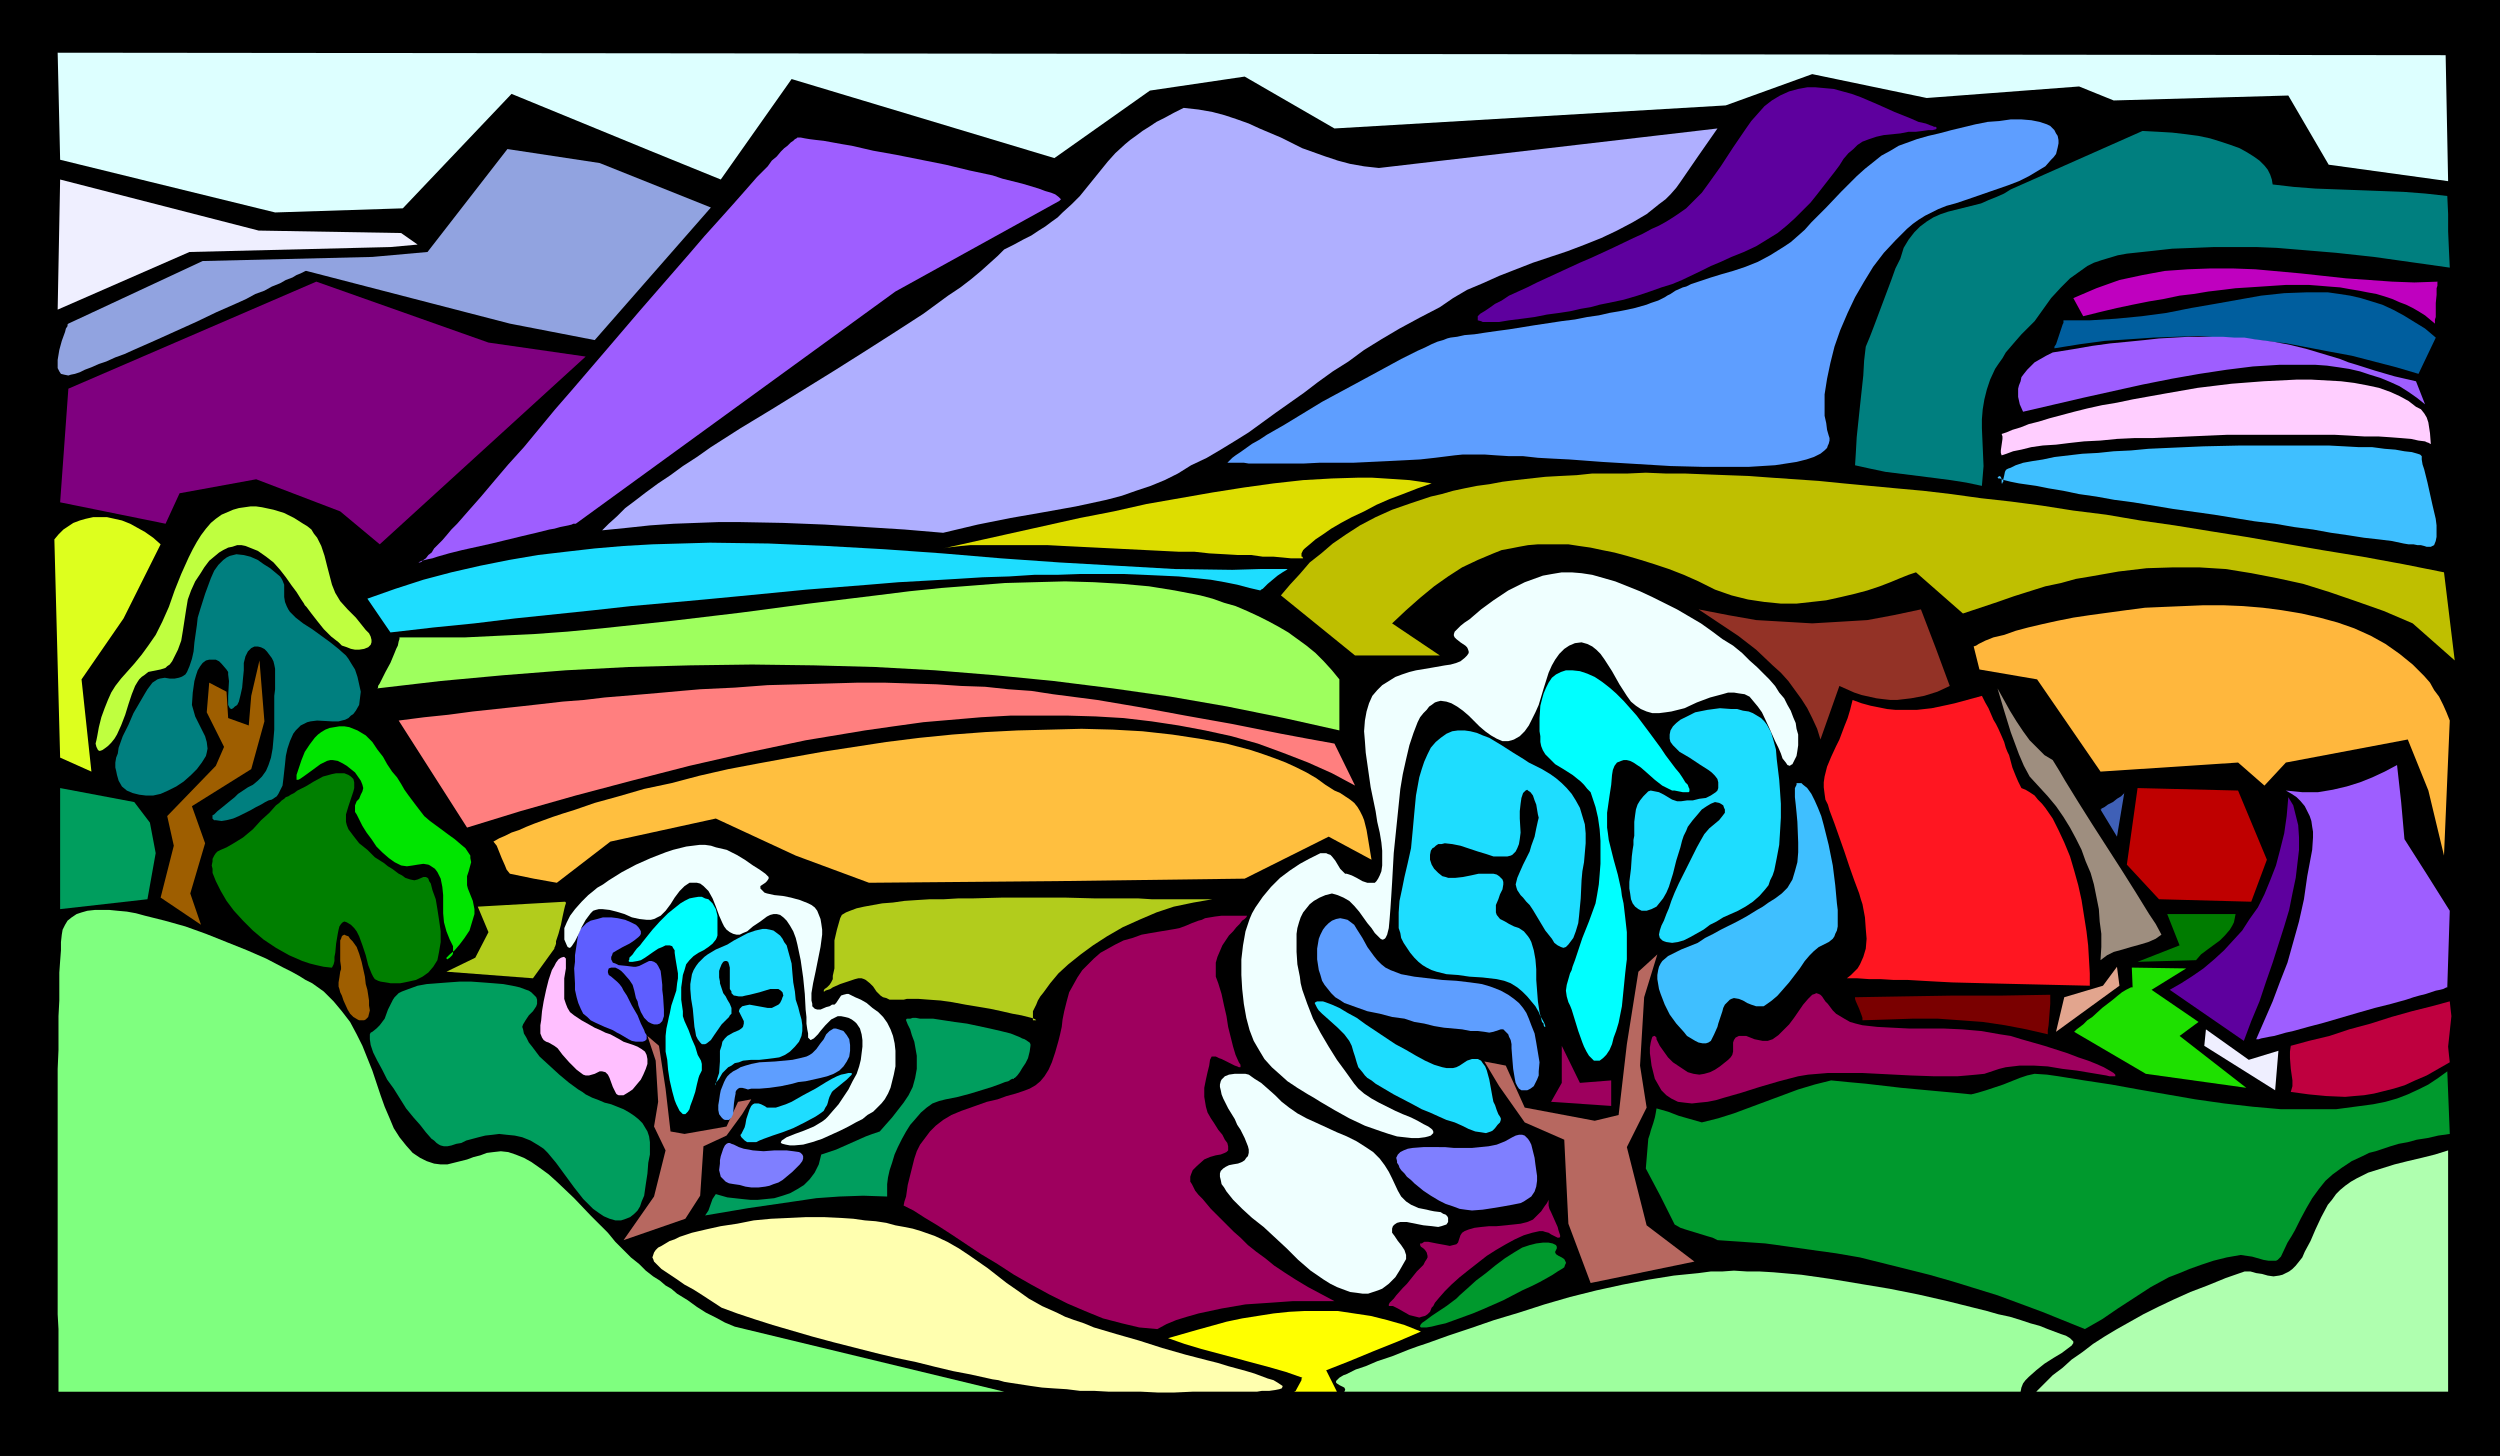 <?xml version="1.0" encoding="UTF-8" standalone="no"?>
<svg
   version="1.0"
   width="129.766mm"
   height="75.571mm"
   id="svg77"
   sodipodi:docname="Trees 13.wmf"
   xmlns:inkscape="http://www.inkscape.org/namespaces/inkscape"
   xmlns:sodipodi="http://sodipodi.sourceforge.net/DTD/sodipodi-0.dtd"
   xmlns="http://www.w3.org/2000/svg"
   xmlns:svg="http://www.w3.org/2000/svg">
  <rect width="100%" height="100%" fill="#333333" stroke="none"/>
  <sodipodi:namedview
     id="namedview77"
     pagecolor="#ffffff"
     bordercolor="#000000"
     borderopacity="0.25"
     inkscape:showpageshadow="2"
     inkscape:pageopacity="0.0"
     inkscape:pagecheckerboard="0"
     inkscape:deskcolor="#d1d1d1"
     inkscape:document-units="mm" />
  <defs
     id="defs1">
    <pattern
       id="WMFhbasepattern"
       patternUnits="userSpaceOnUse"
       width="6"
       height="6"
       x="0"
       y="0" />
  </defs>
  <path
     style="fill:#000000;fill-opacity:1;fill-rule:evenodd;stroke:none"
     d="M 0,0 H 490.455 V 285.624 H 0 Z"
     id="path1" />
  <path
     style="fill:#afffaf;fill-opacity:1;fill-rule:evenodd;stroke:none"
     d="m 480.275,273.023 v -47.335 l -2.586,0.808 -2.586,0.646 -2.747,0.646 -2.586,0.646 -2.586,0.808 -2.586,0.808 -2.262,1.131 -1.131,0.646 -1.131,0.808 -0.97,0.808 -0.808,0.808 -0.808,1.131 -0.808,0.969 -1.293,2.423 -1.131,2.423 -0.97,2.262 -1.131,2.1 -0.485,1.131 -0.646,0.808 -0.646,0.808 -0.646,0.646 -0.646,0.485 -0.646,0.323 -0.646,0.323 -0.646,0.162 -1.131,0.162 -1.131,-0.162 -1.131,-0.323 -1.131,-0.162 -1.131,-0.323 h -1.131 l -3.717,1.292 -3.555,1.454 -3.394,1.292 -3.232,1.454 -3.07,1.454 -2.909,1.454 -2.586,1.454 -2.586,1.454 -2.424,1.454 -2.262,1.454 -2.101,1.616 -2.101,1.454 -1.778,1.616 -1.939,1.454 -1.616,1.616 -1.616,1.616 z"
     id="path2" />
  <path
     style="fill:#7fff7f;fill-opacity:1;fill-rule:evenodd;stroke:none"
     d="m 12.12,183.361 0.162,-0.969 0.485,-0.969 0.485,-0.808 0.808,-0.646 0.97,-0.646 0.97,-0.323 1.131,-0.323 1.454,-0.162 h 1.293 1.616 l 1.616,0.162 1.778,0.162 1.778,0.323 1.778,0.485 3.878,0.969 4.04,1.131 4.04,1.454 4.04,1.616 4.04,1.616 3.717,1.616 3.394,1.777 1.616,0.808 1.454,0.808 1.293,0.808 1.293,0.646 1.131,0.808 1.131,0.808 1.939,1.939 1.616,1.939 1.616,2.1 1.293,2.423 1.131,2.262 0.97,2.423 0.97,2.423 1.616,4.847 0.808,2.262 0.97,2.262 0.808,1.939 1.131,1.777 1.293,1.616 1.293,1.454 1.454,0.969 1.293,0.646 1.454,0.485 1.293,0.162 h 1.293 l 1.293,-0.323 2.586,-0.646 1.293,-0.485 1.293,-0.323 1.293,-0.485 1.293,-0.162 1.454,-0.162 1.454,0.162 1.454,0.485 1.616,0.646 1.454,0.808 1.616,1.131 1.778,1.292 1.616,1.454 3.394,3.231 3.232,3.393 3.394,3.393 1.454,1.777 1.616,1.616 1.454,1.454 1.616,1.292 1.293,1.292 1.454,1.131 1.293,0.808 1.131,0.969 1.131,0.646 1.131,0.969 2.101,1.292 1.778,1.292 1.778,1.131 1.939,0.969 1.778,0.969 1.939,0.808 52.843,12.763 H 11.474 v -3.393 -1.777 -7.108 l -0.162,-2.908 v -9.855 -3.716 -27.141 -3.716 -3.716 l 0.162,-3.716 v -3.393 -3.231 l 0.162,-3.069 v -2.908 -2.585 l 0.162,-2.262 0.162,-2.1 v -1.616 z"
     id="path3" />
  <path
     style="fill:#ffffaf;fill-opacity:1;fill-rule:evenodd;stroke:none"
     d="m 141.561,256.544 -3.717,-2.423 -1.778,-1.131 -1.778,-0.969 -1.616,-1.131 -1.454,-0.969 -1.454,-0.969 -0.97,-0.969 -0.485,-0.485 -0.162,-0.485 -0.162,-0.323 0.162,-0.485 0.162,-0.485 0.323,-0.485 0.485,-0.485 0.646,-0.323 0.808,-0.485 0.808,-0.485 0.97,-0.323 0.97,-0.485 2.424,-0.808 2.747,-0.646 2.909,-0.646 3.232,-0.485 3.232,-0.646 3.394,-0.323 3.555,-0.162 3.394,-0.162 h 3.394 l 3.394,0.162 2.424,0.162 2.262,0.323 2.101,0.162 2.101,0.323 1.778,0.485 1.778,0.323 1.616,0.323 1.616,0.485 2.747,0.969 2.424,1.131 2.262,1.292 1.939,1.292 3.717,2.585 3.717,2.908 2.101,1.454 2.262,1.616 2.586,1.454 1.454,0.646 1.454,0.646 1.616,0.808 1.778,0.646 1.939,0.646 1.939,0.808 4.363,1.292 4.525,1.292 4.525,1.454 4.525,1.292 4.363,1.131 1.939,0.485 2.101,0.646 1.778,0.485 1.778,0.485 1.616,0.485 1.293,0.485 1.293,0.485 1.131,0.323 0.808,0.485 0.485,0.323 0.485,0.323 v 0.162 l -0.162,0.323 -0.485,0.162 -0.808,0.162 -1.131,0.162 h -1.454 l -0.97,0.162 h -0.97 -4.04 -3.717 -3.878 l -3.555,0.162 h -3.394 l -3.232,-0.162 h -3.232 -3.07 l -2.909,-0.162 h -2.747 l -2.586,-0.323 -2.586,-0.162 -2.262,-0.162 -2.262,-0.323 -2.101,-0.323 -2.101,-0.323 -0.97,-0.162 -1.131,-0.323 -1.131,-0.162 -1.454,-0.323 -1.454,-0.323 -1.454,-0.323 -3.394,-0.646 -3.394,-0.808 -3.878,-0.969 -3.878,-0.808 -4.04,-0.969 -8.242,-2.1 -4.202,-1.131 -3.878,-1.131 -3.878,-1.131 -3.555,-1.131 -3.394,-1.131 z"
     id="path4" />
  <path
     style="fill:#9eff9e;fill-opacity:1;fill-rule:evenodd;stroke:none"
     d="m 406.747,263.491 v -0.323 l -0.323,-0.323 -0.323,-0.323 -0.808,-0.485 -0.97,-0.323 -1.293,-0.485 -1.293,-0.485 -1.616,-0.646 -1.778,-0.485 -1.939,-0.646 -2.101,-0.646 -2.262,-0.485 -2.262,-0.646 -2.586,-0.646 -5.171,-1.292 -5.656,-1.292 -5.656,-1.131 -5.818,-0.969 -5.818,-0.969 -5.656,-0.808 -5.494,-0.485 -2.747,-0.162 h -2.424 l -2.586,-0.162 -2.262,0.162 h -2.262 l -2.424,0.323 -4.848,0.485 -5.01,0.808 -5.01,0.969 -5.171,1.131 -5.171,1.292 -5.01,1.454 -5.01,1.616 -4.848,1.454 -4.686,1.616 -4.363,1.454 -4.04,1.454 -1.939,0.646 -1.778,0.646 -1.616,0.646 -1.616,0.646 -1.454,0.485 -1.454,0.485 -1.131,0.485 -1.131,0.485 -0.97,0.323 -0.97,0.323 -0.646,0.323 -0.646,0.323 -0.646,0.323 -0.485,0.162 -0.808,0.485 -0.323,0.323 -0.323,0.323 v 0.323 l 0.162,0.162 0.485,0.323 0.323,0.162 0.323,0.162 0.323,0.162 0.162,0.323 v 0.162 l -0.162,0.323 h 132.673 l 0.162,-0.808 0.323,-0.808 0.485,-0.646 0.646,-0.646 1.454,-1.292 1.616,-1.292 1.778,-1.131 1.616,-0.969 1.293,-0.969 0.646,-0.485 z"
     id="path5" />
  <path
     style="fill:#ffff00;fill-opacity:1;fill-rule:evenodd;stroke:none"
     d="m 253.873,273.023 h 8.403 l -2.101,-4.2 4.525,-1.777 4.686,-1.939 4.848,-1.939 4.525,-1.939 -3.232,-1.292 -3.394,-0.969 -3.232,-0.808 -3.232,-0.485 -3.232,-0.485 h -3.232 -3.232 l -3.07,0.162 -3.07,0.323 -3.07,0.485 -3.07,0.485 -3.07,0.646 -5.818,1.616 -5.656,1.616 3.232,1.131 3.232,0.969 13.251,3.554 3.394,0.969 3.232,1.131 -0.162,0.162 v 0.323 l -0.97,1.777 -0.162,0.323 z"
     id="path6" />
  <path
     style="fill:#b76860;fill-opacity:1;fill-rule:evenodd;stroke:none"
     d="m 323.038,240.389 -3.878,-15.347 3.878,-7.754 -1.293,-8.239 0.808,-13.409 2.586,-8.401 -3.717,3.393 -2.262,14.217 -1.616,13.893 -4.686,1.131 -13.736,-2.585 -3.717,-8.239 -4.202,-0.808 2.909,4.847 5.01,7.108 7.757,3.393 0.808,16.478 4.363,11.632 20.362,-4.2 z"
     id="path7" />
  <path
     style="fill:#b76860;fill-opacity:1;fill-rule:evenodd;stroke:none"
     d="m 128.31,234.735 2.262,-9.047 -2.262,-4.685 0.808,-4.847 -0.485,-8.078 -1.616,-4.847 2.262,1.939 1.293,8.401 0.97,8.401 2.747,0.485 8.242,-1.454 2.262,-4.847 2.586,-0.485 -1.778,2.908 -3.07,4.2 -4.525,2.1 -0.646,9.693 -2.909,4.523 -12.12,4.2 z"
     id="path8" />
  <path
     style="fill:#5e9eff;fill-opacity:1;fill-rule:evenodd;stroke:none"
     d="m 299.606,213.895 0.646,-0.323 0.646,-0.485 0.323,-0.646 0.323,-0.646 0.323,-0.808 v -0.808 l 0.162,-1.777 -0.323,-1.939 -0.323,-1.939 -0.323,-1.777 -0.646,-1.616 -0.485,-1.292 -0.485,-1.131 -0.646,-0.969 -0.808,-0.969 -0.97,-0.808 -1.131,-0.808 -1.454,-0.808 -1.616,-0.646 -0.97,-0.323 -1.131,-0.323 -2.262,-0.323 -2.747,-0.323 -2.747,-0.162 -2.747,-0.323 -2.747,-0.323 -2.586,-0.485 -2.101,-0.808 -0.97,-0.485 -0.808,-0.646 -0.808,-0.808 -0.646,-0.808 -1.293,-1.777 -0.97,-1.777 -1.131,-1.777 -0.485,-0.808 -0.646,-0.485 -0.646,-0.485 -0.646,-0.162 -0.808,-0.162 -0.808,0.162 -0.808,0.323 -0.646,0.485 -0.646,0.646 -0.485,0.646 -0.485,0.969 -0.323,0.808 -0.162,0.969 -0.162,0.969 v 1.131 0.969 l 0.323,2.1 0.323,0.969 0.323,1.131 0.485,0.808 0.646,0.808 0.646,0.808 0.808,0.808 0.808,0.485 0.97,0.646 2.262,0.808 2.262,0.808 2.424,0.485 2.424,0.646 2.424,0.323 1.939,0.646 1.939,0.323 1.939,0.485 1.939,0.323 1.778,0.162 1.778,0.162 1.616,0.323 h 1.454 l 1.293,0.162 0.97,0.162 0.808,-0.162 0.485,-0.162 0.485,-0.162 0.485,-0.162 h 0.485 l 0.323,0.323 0.323,0.323 0.323,0.323 0.162,0.485 0.323,0.646 0.162,0.808 v 0.808 l 0.162,2.1 0.162,1.939 0.323,1.939 0.162,0.808 0.323,0.646 0.323,0.485 0.485,0.323 h 0.485 z"
     id="path9" />
  <path
     style="fill:#5e9eff;fill-opacity:1;fill-rule:evenodd;stroke:none"
     d="m 142.208,219.711 -0.323,-0.162 -0.323,-0.323 -0.485,-0.646 -0.162,-0.808 v -0.969 l 0.162,-0.969 0.162,-1.131 0.162,-0.808 0.323,-0.808 0.323,-0.808 0.323,-0.646 0.323,-0.485 0.485,-0.485 0.646,-0.485 0.646,-0.323 0.808,-0.485 0.97,-0.323 1.131,-0.323 1.616,-0.323 3.07,-0.162 3.394,-0.323 1.454,-0.323 1.293,-0.323 0.646,-0.323 0.485,-0.323 0.808,-0.808 0.808,-1.131 0.646,-0.808 0.485,-0.969 0.646,-0.646 0.808,-0.485 h 0.485 l 0.485,0.162 0.485,0.162 0.485,0.162 0.646,0.808 0.485,0.808 0.162,1.131 v 1.131 l -0.162,1.131 -0.485,0.969 -0.646,0.969 -0.808,0.808 -1.131,0.646 -1.293,0.485 -1.293,0.323 -2.909,0.646 -1.454,0.162 -1.131,0.323 -2.262,0.485 -2.262,0.323 -1.939,0.162 h -0.97 -0.646 l -0.646,0.162 -0.485,-0.162 -0.646,-0.162 h -0.485 l -0.323,0.162 -0.323,0.323 -0.162,0.323 v 0.323 l -0.162,0.808 -0.162,1.131 -0.162,2.1 -0.323,0.646 -0.323,0.323 -0.162,0.162 h -0.323 z"
     id="path10" />
  <path
     style="fill:#1eddff;fill-opacity:1;fill-rule:evenodd;stroke:none"
     d="m 260.014,196.609 1.293,0.485 1.454,0.646 1.616,0.969 1.778,0.969 1.778,1.292 1.939,1.292 3.878,2.585 2.101,1.131 1.939,1.131 1.778,0.969 1.778,0.808 1.616,0.485 0.808,0.162 h 1.293 l 0.646,-0.162 0.646,-0.323 0.485,-0.323 0.97,-0.646 0.97,-0.323 h 0.646 0.485 l 0.646,0.323 0.323,0.485 0.485,0.646 0.323,0.808 0.485,1.777 0.323,1.777 0.323,1.777 0.162,0.808 0.323,0.646 0.323,0.969 0.323,0.808 0.323,0.485 0.162,0.323 v 0.323 l -0.162,0.485 -0.485,0.485 -0.485,0.646 -0.485,0.485 -0.323,0.162 -0.485,0.162 -0.485,0.162 -0.97,-0.162 -1.131,-0.162 -1.293,-0.485 -1.293,-0.646 -1.454,-0.646 -1.616,-0.485 -1.454,-0.646 -1.778,-0.808 -1.616,-0.646 -1.778,-0.969 -3.717,-1.939 -3.555,-2.1 -0.808,-0.646 -0.808,-0.485 -0.485,-0.485 -0.485,-0.646 -0.808,-0.969 -0.323,-0.969 -0.323,-1.131 -0.323,-0.969 -0.323,-1.131 -0.485,-0.969 -0.485,-0.646 -0.485,-0.646 -1.293,-1.292 -1.616,-1.454 -1.454,-1.292 -0.646,-0.646 -0.323,-0.485 -0.323,-0.646 -0.162,-0.323 0.162,-0.162 0.323,-0.162 h 0.646 0.485 z"
     id="path11" />
  <path
     style="fill:#1eddff;fill-opacity:1;fill-rule:evenodd;stroke:none"
     d="m 165.801,210.664 -0.808,0.162 -0.808,0.323 -0.97,0.485 -1.131,0.646 -2.101,1.292 -2.424,1.292 -2.262,1.292 -1.131,0.485 -0.97,0.323 -0.97,0.323 h -0.97 -0.808 l -0.485,-0.323 -0.646,-0.323 -0.485,-0.162 h -0.485 -0.323 l -0.323,0.162 -0.323,0.323 -0.323,0.646 -0.323,0.969 -0.323,0.969 -0.162,0.969 -0.162,0.646 -0.323,0.646 -0.162,0.323 -0.162,0.323 -0.162,0.162 v 0.162 l 0.162,0.323 0.162,0.162 0.485,0.485 0.485,0.323 h 0.485 0.646 0.646 l 0.646,-0.323 0.808,-0.323 1.778,-0.646 1.939,-0.646 2.101,-0.808 2.262,-1.131 2.101,-1.131 0.97,-0.646 0.646,-0.485 0.323,-0.646 0.323,-0.485 0.162,-0.485 0.162,-0.646 0.162,-0.485 0.323,-0.646 0.162,-0.323 0.323,-0.323 0.808,-0.646 1.778,-1.454 0.646,-0.646 0.323,-0.323 v -0.162 -0.162 h -0.323 -0.323 z"
     id="path12" />
  <path
     style="fill:#7f7fff;fill-opacity:1;fill-rule:evenodd;stroke:none"
     d="m 283.446,225.042 1.778,0.162 h 1.778 1.778 l 1.616,-0.162 1.616,-0.162 1.616,-0.323 1.616,-0.646 1.454,-0.808 0.646,-0.323 0.646,-0.162 h 0.646 l 0.485,0.162 0.323,0.323 0.323,0.323 0.323,0.485 0.323,0.646 0.323,1.292 0.323,1.292 0.162,1.292 0.162,1.131 0.162,1.131 v 0.969 l -0.162,1.131 -0.323,0.969 -0.646,0.969 -0.97,0.646 -0.485,0.323 -0.646,0.323 -0.808,0.162 -0.808,0.162 -1.778,0.323 -1.939,0.323 -2.101,0.323 -2.101,0.162 -1.293,-0.162 -1.131,-0.162 -1.293,-0.485 -1.454,-0.485 -1.293,-0.646 -1.616,-0.969 -1.454,-0.969 -1.778,-1.454 -0.646,-0.646 -0.808,-0.646 -0.485,-0.646 -0.646,-0.646 -0.323,-0.485 -0.162,-0.485 -0.323,-0.485 v -0.323 l -0.162,-0.646 0.323,-0.646 0.485,-0.485 0.646,-0.323 0.808,-0.323 0.97,-0.162 2.101,-0.162 h 2.262 z"
     id="path13" />
  <path
     style="fill:#7f7fff;fill-opacity:1;fill-rule:evenodd;stroke:none"
     d="m 151.904,225.688 -2.101,0.162 -2.101,-0.162 -0.808,-0.162 -0.97,-0.162 -0.97,-0.323 -0.97,-0.485 -0.485,-0.162 -0.323,-0.162 h -0.323 l -0.323,0.162 -0.323,0.323 -0.323,0.646 -0.485,1.454 -0.162,0.808 v 0.646 l -0.162,1.292 0.162,0.646 0.162,0.646 0.485,0.485 0.485,0.485 0.646,0.323 0.97,0.162 1.131,0.162 1.131,0.323 1.131,0.162 h 1.454 l 1.293,-0.162 0.808,-0.162 0.808,-0.323 0.97,-0.323 0.808,-0.485 0.97,-0.808 0.97,-0.808 0.808,-0.808 0.646,-0.646 0.485,-0.646 0.162,-0.485 v -0.485 l -0.162,-0.323 -0.323,-0.323 -0.323,-0.162 -1.131,-0.162 -1.293,-0.162 h -1.293 z"
     id="path14" />
  <path
     style="fill:#1eddff;fill-opacity:1;fill-rule:evenodd;stroke:none"
     d="m 302.515,200.486 -0.485,-1.939 -0.323,-2.1 -0.323,-4.2 v -2.1 l -0.162,-1.939 -0.323,-1.777 -0.485,-1.616 -0.323,-0.646 -0.323,-0.485 -0.808,-0.969 -0.97,-0.646 -0.97,-0.323 -0.97,-0.485 -0.808,-0.485 -0.97,-0.485 -0.646,-0.808 -0.162,-0.485 v -0.485 -0.969 l 0.485,-1.131 0.323,-0.969 0.485,-0.969 0.162,-0.969 v -0.485 l -0.162,-0.485 -0.323,-0.323 -0.323,-0.323 -0.485,-0.323 -0.646,-0.162 h -0.646 -0.646 -1.616 l -1.454,0.323 -1.616,0.323 -1.454,0.162 h -1.454 l -0.485,-0.162 -0.646,-0.162 -0.808,-0.646 -0.808,-0.808 -0.485,-0.808 -0.323,-0.969 v -0.969 l 0.162,-0.808 0.323,-0.485 0.323,-0.162 0.323,-0.323 0.485,-0.323 h 0.646 l 0.646,-0.162 1.454,0.162 1.616,0.323 3.394,1.131 1.616,0.485 1.454,0.485 h 1.131 0.97 0.646 l 0.646,-0.162 0.323,-0.162 0.323,-0.323 0.323,-0.323 0.323,-0.646 0.323,-0.808 0.162,-0.969 0.162,-1.292 -0.162,-2.746 v -1.454 l 0.162,-1.454 0.162,-1.131 0.162,-0.485 0.162,-0.485 0.323,-0.323 0.162,-0.162 0.323,-0.162 0.162,0.162 0.485,0.323 0.485,0.646 0.323,0.969 0.323,0.808 0.162,0.969 0.162,0.969 0.162,0.646 -0.162,0.646 -0.323,1.454 -0.162,0.808 -0.162,0.808 -0.646,1.777 -0.323,1.131 -0.646,1.292 -0.646,1.292 -0.646,1.454 -0.485,1.131 -0.162,0.646 -0.162,0.646 0.162,0.646 0.162,0.485 0.323,0.485 0.323,0.485 0.485,0.485 0.646,0.808 0.646,0.646 0.646,0.969 2.424,4.039 0.646,0.808 0.646,0.808 0.485,0.808 0.646,0.485 0.646,0.323 0.485,0.162 0.485,-0.162 0.485,-0.485 0.97,-1.292 0.485,-1.292 0.485,-1.616 0.162,-1.454 0.323,-3.393 0.162,-3.554 0.162,-1.777 0.323,-1.777 0.323,-3.716 v -1.939 l -0.162,-1.777 -0.485,-1.616 -0.485,-1.616 -0.808,-1.454 -0.808,-1.292 -0.97,-1.131 -0.97,-0.969 -1.131,-0.969 -1.131,-0.808 -1.616,-0.969 -1.616,-0.808 -0.97,-0.485 -0.97,-0.646 -2.101,-1.292 -2.262,-1.454 -2.424,-1.454 -1.293,-0.485 -1.131,-0.485 -1.293,-0.323 -1.131,-0.162 h -1.293 l -1.131,0.162 -1.131,0.485 -1.131,0.808 -0.97,0.808 -0.97,1.131 -0.646,1.292 -0.646,1.454 -0.485,1.454 -0.485,1.616 -0.646,3.554 -0.323,3.393 -0.323,3.554 -0.323,3.393 -0.323,1.454 -0.323,1.454 -0.646,2.746 -0.485,2.423 -0.485,2.262 -0.162,2.262 v 1.939 1.131 l 0.323,0.969 0.162,0.969 0.485,0.969 0.646,0.969 0.646,0.969 0.808,0.969 0.808,0.808 0.808,0.646 0.808,0.485 0.97,0.485 0.97,0.323 1.939,0.485 2.262,0.162 2.262,0.323 2.586,0.162 2.747,0.323 1.454,0.323 1.293,0.485 1.293,0.808 0.97,0.808 0.97,0.969 0.808,0.969 0.808,0.969 0.646,1.131 0.323,0.808 0.485,0.808 0.323,0.646 0.162,0.485 v 0.323 -0.162 h -0.162 l -0.162,-0.323 v -0.323 z"
     id="path15" />
  <path
     style="fill:#1eddff;fill-opacity:1;fill-rule:evenodd;stroke:none"
     d="m 140.43,212.602 0.323,-1.131 0.323,-0.969 0.162,-2.262 v -2.1 l 0.323,-0.969 0.162,-0.808 0.485,-0.646 0.485,-0.485 1.131,-0.646 1.131,-0.485 0.485,-0.323 0.323,-0.323 0.162,-0.646 v -0.485 l -0.485,-0.969 -0.323,-0.646 -0.162,-0.323 0.162,-0.485 0.485,-0.485 0.646,-0.162 0.808,-0.162 1.778,0.323 1.778,0.323 h 0.808 l 0.646,-0.323 0.646,-0.323 0.323,-0.323 0.323,-0.646 0.162,-0.485 0.162,-0.323 -0.162,-0.646 -0.323,-0.323 -0.485,-0.323 h -0.808 -0.808 l -2.101,0.646 -1.939,0.485 -0.808,0.162 -0.646,0.162 h -0.646 l -0.808,-0.162 h -0.162 l -0.485,-0.485 v -0.323 l -0.323,-0.485 v -0.485 -1.292 -0.808 -1.616 l -0.162,-0.646 -0.162,-0.485 -0.323,-0.162 h -0.323 l -0.323,0.162 -0.323,0.485 -0.323,0.808 -0.162,0.485 v 0.485 0.808 l 0.162,0.808 v 0.323 l 0.162,0.485 0.323,0.969 0.162,0.485 0.485,0.646 0.323,0.646 0.485,0.808 0.323,0.808 v 0.646 0.485 l -0.323,0.323 -0.162,0.323 -0.646,0.646 -0.808,0.808 -1.454,2.1 -0.646,0.969 -0.808,0.646 -0.323,0.162 h -0.323 -0.323 l -0.323,-0.323 -0.485,-0.646 -0.323,-0.646 -0.162,-0.969 -0.162,-0.808 -0.162,-1.777 -0.162,-1.777 -0.162,-0.969 -0.162,-0.969 -0.162,-1.939 v -0.969 l 0.162,-0.969 0.162,-0.969 0.323,-0.808 0.485,-0.808 0.485,-0.646 1.131,-1.131 0.646,-0.485 0.808,-0.485 0.808,-0.485 1.131,-0.485 1.131,-0.485 1.293,-0.808 2.747,-1.454 1.454,-0.485 1.454,-0.323 h 0.646 l 0.808,0.162 0.646,0.162 0.646,0.485 0.646,0.485 0.485,0.646 0.323,0.646 0.485,0.646 0.485,1.777 0.485,1.777 0.162,1.939 0.162,1.777 0.323,1.777 0.162,1.616 0.485,1.454 0.323,1.292 0.323,1.131 0.162,1.131 v 1.131 l -0.162,0.969 -0.485,1.131 -0.808,0.969 -0.97,0.969 -0.97,0.646 -1.131,0.485 -1.131,0.162 -1.293,0.162 -1.454,0.162 h -1.616 l -1.616,0.162 -0.808,0.323 -0.808,0.162 -0.646,0.485 -0.646,0.323 -1.131,1.131 -0.646,1.131 -0.646,0.808 -0.162,0.323 v 0.323 l -0.162,0.162 0.162,-0.162 v -0.162 z"
     id="path16" />
  <path
     style="fill:#00ffff;fill-opacity:1;fill-rule:evenodd;stroke:none"
     d="m 309.464,186.916 -0.485,1.454 -0.485,1.292 -0.162,0.646 -0.323,0.646 -0.323,1.131 -0.323,1.131 -0.162,1.131 0.162,1.131 0.323,1.131 0.323,0.646 0.323,0.808 0.646,2.1 0.646,2.1 0.808,2.262 0.323,0.808 0.485,0.969 0.485,0.808 0.485,0.485 0.485,0.485 h 0.646 0.485 l 0.646,-0.485 0.646,-0.646 0.646,-0.969 0.485,-1.131 0.323,-1.292 0.485,-1.292 0.485,-1.616 0.646,-3.231 0.323,-3.231 0.323,-3.231 0.162,-1.454 0.162,-1.292 v -1.131 -0.969 -3.231 l -0.323,-2.908 -0.323,-2.746 -0.323,-1.454 -0.162,-1.292 -0.646,-2.908 -0.808,-2.908 -0.323,-1.292 -0.646,-2.585 -0.162,-1.292 -0.162,-1.131 v -0.969 -1.939 l 0.485,-3.393 0.323,-2.1 0.162,-1.939 0.162,-0.969 0.323,-0.808 0.485,-0.646 0.808,-0.323 0.485,-0.162 h 0.646 l 0.646,0.162 0.646,0.323 1.454,0.969 1.293,1.131 1.454,1.292 1.454,1.131 0.646,0.323 0.646,0.323 0.646,0.323 h 0.485 l 0.808,0.162 0.808,0.162 h 0.646 0.485 l 0.162,-0.162 v -0.485 l -0.162,-0.323 -0.162,-0.485 -0.485,-0.485 -0.485,-0.808 -0.646,-0.969 -0.808,-0.969 -0.485,-0.646 -0.485,-0.646 -0.97,-1.292 -0.97,-1.454 -2.262,-3.069 -2.424,-3.231 -2.586,-2.908 -1.454,-1.454 -1.293,-1.131 -1.454,-1.131 -1.454,-0.969 -1.454,-0.646 -1.454,-0.485 -1.454,-0.162 h -1.293 l -0.97,0.323 -0.97,0.485 -0.808,0.646 -0.646,0.969 -0.485,0.969 -0.485,1.131 -0.323,1.131 -0.323,1.292 -0.162,2.423 v 2.585 l 0.162,0.969 v 1.131 l 0.162,0.808 0.323,0.808 0.485,0.808 0.646,0.646 1.293,1.292 1.616,0.969 1.778,1.131 1.616,1.292 0.646,0.646 0.646,0.808 0.646,0.646 0.323,0.969 0.646,1.939 0.485,2.1 0.323,2.262 0.162,2.262 v 2.262 2.262 l -0.162,2.1 -0.162,1.939 -0.323,1.939 -0.323,1.777 -0.646,1.777 -0.646,1.777 -1.293,3.231 -0.485,1.454 z"
     id="path17" />
  <path
     style="fill:#00ffff;fill-opacity:1;fill-rule:evenodd;stroke:none"
     d="m 136.39,205.332 0.485,1.616 0.646,1.131 0.162,0.646 v 0.646 0.646 l -0.323,0.646 -0.162,0.323 -0.162,0.485 -0.323,1.292 -0.323,1.454 -0.485,1.454 -0.485,1.292 -0.162,0.646 -0.323,0.485 -0.323,0.323 -0.162,0.162 h -0.485 l -0.323,-0.323 -0.323,-0.323 -0.323,-0.646 -0.323,-0.646 -0.323,-0.808 -0.485,-1.777 -0.485,-2.1 -0.323,-2.1 -0.162,-1.939 -0.162,-0.808 -0.162,-0.808 v -0.808 -0.485 -1.777 l 0.162,-1.454 0.323,-1.454 0.162,-0.808 0.162,-0.646 0.323,-1.616 0.485,-1.454 0.485,-1.454 0.162,-1.454 0.162,-0.969 v -0.969 l -0.162,-0.969 -0.162,-0.969 -0.162,-0.969 -0.162,-1.131 v -0.485 l -0.323,-0.485 -0.162,-0.323 -0.485,-0.162 h -0.808 l -0.646,0.323 -0.808,0.323 -0.97,0.646 -1.616,1.131 -0.808,0.485 -0.646,0.162 -0.97,0.162 h -0.646 l -0.162,-0.162 0.162,-0.323 v -0.323 l 0.323,-0.323 0.323,-0.323 0.323,-0.485 0.485,-0.646 0.646,-0.646 0.485,-0.646 0.646,-0.808 1.293,-1.616 1.454,-1.616 1.616,-1.616 1.616,-1.292 0.808,-0.646 0.808,-0.485 0.97,-0.485 0.808,-0.162 0.97,-0.162 h 0.646 l 0.646,0.323 0.646,0.162 0.485,0.485 0.323,0.323 0.646,1.131 0.323,1.292 v 1.454 1.292 1.131 l -0.162,0.485 -0.162,0.323 -0.646,0.808 -0.808,0.646 -0.97,0.646 -0.97,0.485 -0.97,0.646 -0.808,0.808 -0.646,0.808 -0.323,1.131 -0.323,0.969 -0.162,1.292 -0.162,1.131 v 2.423 l 0.323,2.262 v 0.969 l 0.323,0.969 0.808,1.777 0.646,1.777 z"
     id="path18" />
  <path
     style="fill:#1eddff;fill-opacity:1;fill-rule:evenodd;stroke:none"
     d="m 323.038,155.574 -0.646,0.646 -0.646,0.808 -0.485,0.808 -0.323,0.969 -0.162,1.131 -0.162,1.292 v 1.292 1.454 l -0.162,0.808 v 0.969 l -0.162,0.969 -0.162,1.292 -0.162,2.423 -0.323,2.585 v 1.292 l 0.162,0.969 0.162,1.131 0.323,0.808 0.485,0.646 0.646,0.485 0.646,0.323 h 0.97 l 0.97,-0.323 0.97,-0.485 0.646,-0.808 0.646,-0.808 0.646,-1.131 0.485,-1.131 0.808,-2.585 0.646,-2.585 0.808,-2.585 0.323,-1.292 0.323,-0.969 0.485,-0.969 0.323,-0.808 0.97,-1.292 0.97,-1.131 0.808,-0.969 0.97,-0.646 0.808,-0.485 0.808,-0.323 0.808,0.162 0.323,0.162 0.485,0.323 0.162,0.485 0.162,0.323 v 0.323 0.323 l -0.485,0.646 -0.646,0.808 -0.97,0.808 -0.97,0.808 -0.97,1.131 -0.646,1.131 -0.808,1.454 -0.808,1.616 -1.778,3.554 -0.97,1.939 -0.808,1.777 -0.646,1.616 -0.485,1.454 -0.485,1.131 -0.485,1.292 -0.485,0.969 -0.323,0.969 -0.162,0.808 0.162,0.646 0.162,0.162 0.323,0.323 0.323,0.162 0.485,0.162 1.131,0.162 1.131,-0.162 1.131,-0.323 1.293,-0.646 2.586,-1.454 1.293,-0.969 1.293,-0.646 1.293,-0.808 1.454,-0.646 1.454,-0.646 1.454,-0.808 1.454,-0.969 1.293,-1.131 1.131,-1.292 0.646,-0.808 0.323,-0.969 0.485,-0.969 0.323,-0.969 0.485,-2.423 0.485,-2.585 0.162,-2.585 0.162,-2.746 v -2.746 l -0.162,-2.423 -0.162,-2.262 -0.485,-4.039 -0.162,-1.939 -0.485,-1.777 -0.485,-1.616 -0.808,-1.454 -0.485,-0.646 -0.646,-0.646 -0.808,-0.485 -0.808,-0.485 -0.808,-0.323 -1.131,-0.162 -1.131,-0.323 h -1.131 l -2.262,-0.162 -2.424,0.323 -2.424,0.485 -0.97,0.485 -0.97,0.485 -0.97,0.485 -0.808,0.646 -0.646,0.646 -0.485,0.808 -0.162,0.808 v 0.808 l 0.162,0.646 0.485,0.646 0.646,0.646 0.646,0.646 1.939,1.131 1.939,1.292 1.778,1.131 0.646,0.485 0.646,0.646 0.485,0.646 0.162,0.646 v 0.646 0.485 l -0.162,0.485 -0.323,0.323 -0.485,0.323 -0.485,0.323 -0.97,0.485 -1.293,0.162 -1.293,0.323 h -1.131 l -1.131,0.162 h -0.808 l -0.97,-0.323 -0.808,-0.485 -0.808,-0.485 -0.97,-0.485 -0.808,-0.162 -0.808,-0.162 -0.485,0.162 z"
     id="path19" />
  <path
     style="fill:#5e5eff;fill-opacity:1;fill-rule:evenodd;stroke:none"
     d="m 128.31,188.693 0.485,0.323 0.323,0.485 0.485,0.969 0.162,1.292 0.162,1.454 v 0.969 l 0.162,1.292 0.162,2.585 v 1.292 l -0.162,0.485 -0.162,0.485 -0.323,0.323 -0.162,0.162 -0.485,0.162 h -0.646 l -0.485,-0.162 -0.646,-0.323 -0.323,-0.323 -0.485,-0.485 -0.646,-1.131 -0.485,-1.292 -0.162,-0.808 -0.323,-0.646 -0.323,-1.454 -0.323,-1.131 -0.323,-0.485 -0.323,-0.485 -1.131,-1.292 -0.485,-0.485 -0.485,-0.323 -0.646,-0.323 h -0.323 -0.485 l -0.485,0.162 -0.162,0.485 v 0.323 l 0.162,0.485 0.485,0.323 1.131,0.969 0.485,0.485 0.485,0.646 0.323,0.646 0.646,0.969 0.97,1.939 1.131,1.939 0.323,0.808 0.323,0.808 0.646,1.292 0.162,0.485 0.323,0.485 v 0.485 0.323 l -0.323,0.323 -0.485,0.162 h -0.646 -0.646 l -0.808,-0.162 -0.646,-0.323 -1.616,-0.969 -0.646,-0.323 -0.808,-0.485 -1.616,-0.646 -1.778,-0.808 -0.97,-0.485 -0.646,-0.646 -0.808,-0.646 -0.485,-0.969 -0.485,-1.131 -0.323,-1.131 -0.323,-1.454 v -1.292 l -0.162,-2.908 0.162,-1.292 v -1.292 l 0.323,-2.1 0.162,-1.131 0.162,-0.808 0.323,-0.969 0.646,-0.646 0.646,-0.646 0.808,-0.485 1.293,-0.323 1.131,-0.323 h 1.616 l 1.293,0.162 1.454,0.323 1.131,0.485 0.97,0.485 0.485,0.485 0.323,0.485 0.162,0.323 v 0.485 l -0.162,0.323 -0.323,0.323 -0.808,0.646 -0.97,0.646 -1.293,0.646 -1.131,0.646 -0.808,0.485 -0.162,0.485 -0.162,0.323 v 0.485 l 0.323,0.646 0.485,0.162 0.646,0.323 1.616,0.162 1.293,0.162 h 0.485 l 0.646,-0.162 0.97,-0.485 0.97,-0.485 h 0.485 z"
     id="path20" />
  <path
     style="fill:#3fbfff;fill-opacity:1;fill-rule:evenodd;stroke:none"
     d="m 353.742,153.959 0.808,0.646 0.808,1.131 0.646,1.292 0.646,1.454 0.646,1.616 0.485,1.777 0.97,3.877 0.808,4.039 0.485,3.877 0.162,1.777 0.162,1.777 0.162,1.292 v 1.292 1.131 0.808 l -0.162,0.808 -0.323,0.646 -0.162,0.485 -0.323,0.485 -0.808,0.646 -0.97,0.485 -0.97,0.485 -0.97,0.808 -0.808,0.808 -0.97,1.131 -0.97,1.454 -2.101,2.746 -1.131,1.292 -1.131,1.292 -1.131,0.969 -1.131,0.808 -0.485,0.323 h -0.485 -0.97 l -0.97,-0.323 -0.808,-0.323 -0.808,-0.485 -0.808,-0.323 -0.97,-0.162 -0.485,0.162 -0.323,0.162 -0.485,0.485 -0.485,0.485 -0.323,0.646 -0.162,0.646 -0.485,1.454 -0.323,0.969 -0.162,0.646 -0.646,1.454 -0.323,0.646 -0.323,0.646 -0.485,0.323 -0.485,0.162 h -0.646 l -0.808,-0.162 -0.646,-0.323 -0.808,-0.485 -0.808,-0.485 -0.646,-0.808 -1.454,-1.616 -1.293,-1.777 -0.97,-1.939 -0.808,-2.1 -0.323,-0.969 -0.162,-0.969 -0.162,-0.969 v -0.808 l 0.162,-0.969 0.162,-0.646 0.323,-0.646 0.323,-0.485 1.131,-0.969 1.293,-0.646 1.293,-0.646 1.616,-0.646 1.616,-0.646 1.454,-0.969 1.616,-0.808 1.454,-0.808 1.616,-0.808 1.616,-0.808 1.778,-0.969 2.101,-1.292 1.131,-0.646 1.131,-0.808 1.293,-0.808 1.293,-0.969 0.646,-0.646 0.485,-0.485 0.485,-0.808 0.485,-0.808 0.485,-1.616 0.485,-1.777 0.162,-1.939 v -1.939 l -0.162,-4.039 -0.162,-1.777 -0.162,-1.616 -0.162,-1.454 v -1.292 -0.485 l 0.162,-0.323 0.162,-0.323 v -0.323 h 0.323 0.323 0.323 z"
     id="path21" />
  <path
     style="fill:#ffbfff;fill-opacity:1;fill-rule:evenodd;stroke:none"
     d="m 110.049,187.885 -0.485,0.323 -0.485,0.646 -0.323,0.646 -0.485,0.808 -0.646,1.939 -0.485,1.939 -0.485,2.262 -0.323,1.939 -0.162,1.777 -0.162,0.969 v 0.646 0.485 0.485 l 0.323,0.808 0.323,0.485 0.485,0.323 0.485,0.162 1.131,0.646 0.646,0.485 0.485,0.646 0.485,0.646 1.293,1.454 1.454,1.454 0.646,0.485 0.646,0.485 0.485,0.162 h 0.646 l 1.131,-0.323 0.97,-0.485 h 0.485 l 0.646,0.162 0.485,0.485 0.323,0.646 0.646,1.777 0.323,0.646 0.323,0.646 0.162,0.162 0.323,0.162 h 0.485 0.485 l 0.808,-0.485 0.97,-0.646 0.808,-0.969 0.808,-0.969 0.485,-0.969 0.485,-1.131 0.323,-0.969 v -0.969 l -0.162,-0.808 -0.323,-0.646 -0.646,-0.485 -0.808,-0.485 -0.808,-0.323 -0.97,-0.323 -0.97,-0.323 -0.808,-0.485 -1.778,-0.969 -0.97,-0.323 -0.97,-0.485 -1.131,-0.485 -1.131,-0.646 -1.454,-0.808 -1.454,-0.969 -0.808,-0.646 -0.485,-0.808 -0.323,-0.808 -0.323,-0.969 v -0.969 -1.131 -1.939 l 0.323,-1.939 v -0.808 -0.646 -0.485 l -0.323,-0.323 h -0.162 z"
     id="path22" />
  <path
     style="fill:#efffff;fill-opacity:1;fill-rule:evenodd;stroke:none"
     d="m 279.568,223.103 0.646,-0.162 0.485,-0.162 0.323,-0.323 0.162,-0.162 v -0.162 -0.162 l -0.162,-0.323 -0.162,-0.162 -0.646,-0.485 -0.97,-0.485 -1.131,-0.646 -1.293,-0.646 -1.616,-0.646 -1.454,-0.646 -3.232,-1.616 -1.454,-0.808 -1.454,-0.969 -1.131,-0.969 -0.808,-0.969 -1.616,-2.262 -1.778,-2.423 -1.616,-2.585 -1.616,-2.746 -1.454,-2.746 -1.131,-2.908 -0.97,-2.746 -0.323,-1.292 -0.162,-1.292 -0.485,-2.423 -0.162,-2.423 v -2.423 -1.131 l 0.162,-1.131 0.323,-1.131 0.323,-0.969 0.485,-0.969 0.646,-0.808 0.646,-0.808 0.808,-0.646 1.131,-0.646 1.131,-0.485 0.646,-0.162 0.646,-0.162 1.131,0.323 1.131,0.485 1.131,0.646 0.97,0.969 0.97,1.131 1.616,2.262 0.808,0.969 0.646,0.969 0.646,0.646 0.485,0.485 0.323,0.162 h 0.162 l 0.323,-0.162 0.162,-0.162 0.162,-0.323 0.162,-0.323 0.162,-0.646 0.162,-0.646 0.162,-1.777 0.162,-2.1 0.162,-2.423 0.162,-2.585 0.162,-2.908 0.162,-2.908 0.646,-6.301 0.646,-6.301 0.485,-2.908 0.646,-2.908 0.646,-2.746 0.808,-2.423 0.808,-2.1 0.485,-0.969 0.646,-0.808 0.646,-0.646 0.485,-0.646 0.485,-0.323 0.646,-0.485 0.485,-0.162 0.646,-0.162 1.131,0.162 0.97,0.323 1.131,0.646 1.131,0.808 1.131,0.969 2.101,2.1 1.131,0.969 1.131,0.808 1.131,0.646 1.131,0.485 h 1.131 l 0.646,-0.162 0.485,-0.162 1.131,-0.646 0.97,-0.969 0.808,-1.131 0.646,-1.292 0.646,-1.292 0.646,-1.454 0.485,-1.616 0.485,-1.616 0.97,-3.069 0.646,-1.454 0.646,-1.131 0.808,-1.131 0.97,-0.969 0.97,-0.646 1.131,-0.485 1.293,-0.162 1.131,0.323 0.97,0.485 0.808,0.646 0.808,0.808 0.808,1.131 1.454,2.262 1.454,2.585 1.454,2.262 0.808,1.131 0.97,0.808 0.97,0.646 1.131,0.485 1.131,0.323 h 1.293 l 1.293,-0.162 1.131,-0.162 2.586,-0.646 2.424,-1.131 2.586,-0.969 2.424,-0.646 1.131,-0.323 h 1.131 l 0.97,0.162 1.131,0.162 0.97,0.485 0.808,0.969 0.808,0.969 0.808,1.131 1.293,2.746 1.293,2.908 0.646,1.292 0.485,1.131 0.323,0.969 0.646,0.808 0.323,0.485 0.485,0.162 0.162,-0.162 0.323,-0.162 0.162,-0.323 0.162,-0.323 0.485,-0.969 0.162,-0.969 0.162,-1.131 v -0.969 -1.131 l -0.323,-1.131 -0.162,-1.131 -0.485,-1.131 -0.485,-1.292 -0.646,-1.131 -0.646,-1.292 -0.97,-1.131 -0.808,-1.292 -1.131,-1.292 -1.131,-1.131 -1.293,-1.292 -1.454,-1.292 -1.454,-1.454 -1.778,-1.454 -2.101,-1.292 -1.939,-1.454 -2.262,-1.616 -4.686,-2.746 -4.848,-2.423 -2.424,-1.131 -2.424,-0.969 -2.424,-0.969 -2.262,-0.646 -2.262,-0.646 -2.101,-0.323 -1.939,-0.162 h -1.939 l -1.939,0.323 -1.778,0.323 -1.778,0.646 -1.778,0.646 -3.232,1.616 -2.909,1.939 -2.424,1.777 -1.131,0.969 -1.131,0.969 -0.97,0.646 -0.808,0.646 -0.646,0.646 -0.485,0.485 -0.162,0.485 v 0.323 l 0.162,0.323 0.323,0.323 0.808,0.646 0.97,0.646 0.323,0.323 0.162,0.323 0.162,0.485 v 0.323 l -0.323,0.485 -0.485,0.485 -0.808,0.646 -0.808,0.323 -1.131,0.323 -1.131,0.162 -2.747,0.485 -2.909,0.485 -1.293,0.323 -1.454,0.485 -1.293,0.485 -1.293,0.808 -1.293,0.808 -0.97,0.969 -0.97,1.131 -0.646,1.454 -0.485,1.616 -0.323,1.777 -0.162,2.1 0.162,1.939 0.162,2.262 0.323,2.262 0.646,4.523 0.97,4.685 0.323,2.1 0.485,2.1 0.323,1.939 0.162,1.616 v 1.616 1.292 l -0.162,1.131 -0.323,0.808 -0.323,0.646 -0.323,0.485 -0.323,0.323 h -0.485 -0.485 -0.485 l -0.97,-0.323 -1.131,-0.646 -0.97,-0.485 -0.97,-0.323 h -0.323 l -0.323,-0.323 -0.646,-0.646 -0.97,-1.616 -0.646,-0.808 -0.323,-0.323 -0.485,-0.162 -0.323,-0.162 h -0.485 -0.646 l -0.646,0.323 -1.616,0.808 -1.778,0.969 -1.939,1.292 -1.939,1.454 -1.778,1.777 -1.616,1.939 -1.454,2.1 -0.646,1.131 -0.485,1.131 -0.808,2.423 -0.485,2.746 -0.323,2.746 v 3.069 l 0.162,2.746 0.323,2.908 0.485,2.746 0.646,2.423 0.808,2.1 1.131,1.939 0.97,1.616 1.454,1.616 1.454,1.292 1.616,1.454 1.939,1.292 2.101,1.292 1.131,0.646 1.293,0.808 2.747,1.616 2.909,1.616 3.07,1.454 3.232,1.131 1.454,0.485 1.616,0.485 1.454,0.162 1.454,0.162 h 1.293 z"
     id="path23" />
  <path
     style="fill:#efffff;fill-opacity:1;fill-rule:evenodd;stroke:none"
     d="m 154.166,224.557 -0.646,-0.162 -0.323,-0.162 v -0.162 l 0.162,-0.323 0.485,-0.323 0.485,-0.323 0.808,-0.323 0.808,-0.323 1.778,-0.646 1.939,-0.808 1.616,-0.969 0.646,-0.485 0.485,-0.485 0.97,-1.131 1.131,-1.292 1.939,-2.908 0.808,-1.616 0.808,-1.454 0.485,-1.454 0.323,-1.292 0.323,-2.585 v -1.292 l -0.162,-1.131 -0.323,-1.131 -0.646,-0.969 -0.323,-0.323 -0.646,-0.485 -0.646,-0.323 -0.646,-0.162 -0.808,-0.162 h -0.646 l -0.646,0.323 -0.646,0.323 -1.131,1.131 -0.97,1.131 -0.485,0.646 -0.485,0.485 -0.323,0.323 -0.323,0.162 -0.323,0.162 -0.162,-0.162 -0.323,-0.323 v -0.808 l -0.162,-0.808 -0.162,-1.131 v -1.292 l -0.162,-1.454 -0.162,-3.069 -0.323,-3.231 -0.485,-3.393 -0.646,-3.069 -0.323,-1.292 -0.485,-1.292 -0.646,-1.131 -0.646,-0.969 -0.646,-0.646 -0.646,-0.485 -0.646,-0.162 h -0.646 l -0.646,0.162 -0.646,0.323 -1.293,0.969 -1.454,0.969 -1.131,0.969 -0.808,0.323 -0.646,0.323 h -0.646 l -0.646,-0.162 -0.646,-0.323 -0.646,-0.485 -0.485,-0.646 -0.323,-0.646 -0.646,-1.454 -0.646,-1.777 -0.646,-1.616 -0.808,-1.454 -0.485,-0.485 -0.485,-0.485 -0.646,-0.485 -0.646,-0.162 h -0.646 -0.808 l -0.485,0.323 -0.485,0.323 -0.97,0.969 -0.97,1.292 -0.808,1.292 -0.97,1.292 -0.485,0.485 -0.485,0.485 -0.646,0.323 -0.646,0.323 -0.646,0.162 h -0.808 l -1.454,-0.162 -1.454,-0.323 -1.454,-0.646 -1.616,-0.485 -1.293,-0.323 -1.454,-0.162 h -0.646 l -0.646,0.162 -0.485,0.162 -0.485,0.485 -0.485,0.646 -0.485,0.646 -0.808,1.454 -0.646,1.454 -0.646,1.292 -0.323,0.485 -0.323,0.485 -0.323,0.323 h -0.162 l -0.323,-0.162 -0.162,-0.323 -0.485,-1.131 v -0.969 -1.292 l 0.485,-1.131 0.646,-1.292 0.97,-1.292 1.293,-1.454 1.293,-1.292 0.808,-0.646 0.97,-0.808 1.131,-0.646 1.131,-0.808 2.586,-1.616 2.747,-1.454 2.909,-1.292 2.909,-1.131 1.454,-0.485 1.293,-0.323 1.293,-0.323 1.293,-0.162 1.293,-0.162 h 1.131 l 1.131,0.162 0.97,0.323 2.101,0.485 1.939,0.969 1.616,0.969 1.616,1.131 1.293,0.808 1.131,0.808 0.323,0.323 0.323,0.323 v 0.162 0.162 l -0.323,0.485 -0.323,0.323 -0.485,0.323 -0.485,0.323 v 0.162 0.323 l 0.162,0.162 0.323,0.323 0.323,0.323 0.485,0.162 1.454,0.323 1.616,0.162 1.616,0.323 1.778,0.485 1.616,0.646 0.646,0.323 0.646,0.485 0.485,0.646 0.323,0.808 0.323,0.808 0.162,0.969 0.162,1.131 v 0.969 l -0.323,2.423 -0.485,2.423 -0.485,2.423 -0.485,2.262 -0.162,0.969 -0.162,0.969 v 0.808 0.646 l 0.162,0.646 v 0.485 l 0.323,0.323 0.162,0.162 0.485,0.162 h 0.646 l 1.131,-0.485 0.646,-0.162 0.485,-0.323 h 0.485 l 0.323,-0.323 0.646,-0.969 0.323,-0.485 0.485,-0.162 0.646,-0.162 h 0.323 l 0.323,0.162 0.97,0.485 1.131,0.485 1.131,0.646 1.131,0.969 1.131,0.808 0.97,0.969 0.808,1.131 0.646,1.292 0.485,1.292 0.323,1.454 0.162,1.454 v 1.616 1.454 l -0.323,1.616 -0.323,1.292 -0.323,1.292 -0.485,1.131 -0.646,1.131 -0.646,0.808 -0.808,0.808 -0.808,0.808 -1.131,0.646 -0.97,0.808 -1.293,0.646 -1.454,0.808 -1.616,0.808 -1.778,0.808 -1.778,0.808 -1.939,0.646 -1.778,0.485 -1.778,0.162 h -0.808 z"
     id="path24" />
  <path
     style="fill:#007f00;fill-opacity:1;fill-rule:evenodd;stroke:none"
     d="m 74.659,192.57 1.939,0.323 h 1.939 l 1.616,-0.323 1.454,-0.323 1.293,-0.646 1.131,-0.808 0.97,-1.131 0.808,-1.292 0.162,-0.808 0.162,-0.808 0.323,-1.939 v -2.1 l -0.323,-2.262 -0.323,-2.1 -0.323,-1.939 -0.646,-1.777 -0.162,-0.646 -0.162,-0.646 -0.323,-0.485 -0.162,-0.485 -0.162,-0.162 -0.323,-0.162 h -0.485 l -1.131,0.485 -0.646,0.162 -0.808,-0.162 -0.485,-0.162 -0.485,-0.162 -0.646,-0.485 -0.646,-0.323 -1.293,-0.969 -0.808,-0.485 -0.808,-0.646 -1.778,-1.131 -1.454,-1.454 -1.616,-1.292 -1.131,-1.454 -0.97,-1.292 -0.323,-0.808 -0.162,-0.646 v -0.808 -0.646 l 0.485,-1.616 0.485,-1.454 0.485,-1.454 0.162,-0.646 v -0.646 -0.485 l -0.162,-0.646 -0.485,-0.485 -0.485,-0.323 -0.808,-0.323 h -0.808 -0.808 l -0.808,0.162 -1.778,0.485 -1.778,0.969 -1.616,0.969 -1.616,0.808 -0.646,0.485 -0.646,0.323 -0.485,0.323 -0.485,0.162 -0.323,0.323 -0.485,0.323 -0.485,0.485 -0.646,0.485 -1.293,1.454 -1.616,1.454 -1.616,1.777 -1.939,1.616 -2.101,1.292 -1.131,0.646 -1.131,0.485 -0.646,0.323 -0.323,0.323 -0.323,0.485 -0.323,0.646 v 0.485 l -0.162,0.808 0.162,0.646 v 0.808 l 0.323,0.808 0.323,0.808 0.97,1.939 1.131,1.939 1.454,1.939 1.778,1.939 1.939,1.939 2.101,1.777 2.424,1.616 2.586,1.454 2.586,1.131 1.454,0.485 1.293,0.323 1.454,0.323 1.454,0.162 h 0.162 l 0.162,-0.323 0.162,-0.323 0.162,-0.646 v -0.808 l 0.162,-0.808 0.162,-1.777 0.323,-1.939 0.162,-0.808 0.162,-0.646 0.323,-0.485 0.323,-0.323 0.323,-0.162 0.485,0.162 0.808,0.485 0.646,0.646 0.485,0.646 0.485,0.969 0.646,1.777 0.646,1.939 0.485,1.939 0.323,0.808 0.323,0.808 0.323,0.646 0.323,0.485 0.646,0.323 z"
     id="path25" />
  <path
     style="fill:#00e500;fill-opacity:1;fill-rule:evenodd;stroke:none"
     d="m 58.176,152.02 v 0.646 0.323 0 h 0.323 l 0.323,-0.162 0.485,-0.323 1.131,-0.808 2.424,-1.777 0.646,-0.323 0.646,-0.323 0.646,-0.162 h 0.485 l 0.97,0.162 0.97,0.485 0.808,0.485 0.808,0.646 0.808,0.646 1.131,1.616 0.323,0.808 0.162,0.646 -0.162,0.646 -0.323,0.646 -0.323,0.808 -0.485,0.485 -0.323,0.808 v 0.808 0.485 l 0.323,0.485 0.485,0.969 0.646,1.292 0.808,1.292 0.97,1.292 0.97,1.454 1.131,1.131 1.293,1.131 1.131,0.808 0.646,0.323 0.646,0.323 1.131,0.162 1.131,-0.162 0.97,-0.162 1.131,-0.162 0.97,0.162 0.323,0.162 0.485,0.323 0.485,0.323 0.485,0.646 0.323,0.646 0.323,0.646 0.323,1.616 0.162,1.616 v 1.777 1.777 l 0.162,1.777 0.485,1.777 0.323,0.808 0.323,0.808 0.323,0.646 0.323,0.646 v 0.646 0.485 0.323 l -0.162,0.323 -0.485,0.485 -0.485,0.323 -0.162,-0.162 v -0.162 l 0.162,-0.162 0.162,-0.162 0.323,-0.323 0.97,-0.808 0.97,-1.131 0.97,-1.292 0.97,-1.454 0.485,-1.616 0.485,-1.616 v -0.969 l -0.162,-0.808 -0.162,-0.808 -0.323,-0.808 -0.323,-0.808 -0.323,-0.808 -0.162,-0.646 v -0.646 -1.131 l 0.323,-0.969 0.485,-1.777 -0.162,-0.808 v -0.485 l -0.323,-0.485 -0.646,-0.969 -0.97,-0.808 -1.131,-0.969 -1.131,-0.808 -1.293,-0.969 -2.424,-1.777 -1.131,-0.969 -1.616,-2.1 -1.454,-1.939 -0.808,-1.131 -0.646,-1.131 -0.808,-1.292 -0.97,-1.131 -0.97,-1.454 -0.808,-1.454 -1.131,-1.454 -0.97,-1.454 -1.293,-1.292 -0.808,-0.485 -0.808,-0.485 -0.808,-0.323 -0.808,-0.323 -0.97,-0.162 h -0.97 l -0.97,0.162 -0.97,0.162 -0.808,0.323 -0.808,0.485 -0.646,0.485 -0.646,0.646 -0.97,1.292 -0.97,1.454 -0.646,1.616 -0.485,1.454 z"
     id="path26" />
  <path
     style="fill:#9e5e00;fill-opacity:1;fill-rule:evenodd;stroke:none"
     d="m 70.942,200.163 h 0.485 l 0.323,-0.162 0.485,-0.485 0.162,-0.646 0.162,-0.646 -0.162,-0.969 v -0.969 l -0.323,-2.1 -0.323,-1.131 -0.162,-1.454 -0.323,-1.454 -0.323,-1.454 -0.485,-1.616 -0.485,-1.292 -0.808,-1.131 -0.485,-0.485 -0.323,-0.485 -0.485,-0.162 -0.323,-0.162 -0.323,0.162 -0.162,0.162 -0.162,0.485 -0.162,0.323 v 1.292 2.746 l 0.162,1.131 v 0.485 l -0.162,0.485 -0.162,1.131 -0.162,0.969 v 0.808 l 0.162,0.485 0.162,0.646 0.162,0.323 0.162,0.323 0.323,0.969 0.808,1.777 0.485,0.808 0.646,0.646 0.808,0.485 0.323,0.162 z"
     id="path27" />
  <path
     style="fill:#9e5e00;fill-opacity:1;fill-rule:evenodd;stroke:none"
     d="m 39.43,181.423 -2.101,-6.139 2.909,-9.855 -2.586,-7.27 11.635,-7.27 2.586,-9.37 -0.97,-11.955 -1.616,6.947 -0.485,5.816 -4.04,-1.454 -0.323,-5.17 -3.394,-1.777 -0.485,5.816 3.394,6.785 -1.616,3.716 -9.534,9.855 1.293,5.816 -2.586,10.178 z"
     id="path28" />
  <path
     style="fill:#007f7f;fill-opacity:1;fill-rule:evenodd;stroke:none"
     d="m 42.339,160.906 1.131,0.162 0.97,-0.162 1.293,-0.323 1.131,-0.485 2.262,-1.131 1.131,-0.646 0.97,-0.485 0.808,-0.485 0.323,-0.162 0.323,-0.162 0.646,-0.162 0.485,-0.323 0.485,-0.323 0.323,-0.485 0.323,-0.646 0.485,-0.969 0.162,-1.292 0.162,-1.454 0.162,-1.454 0.162,-1.616 0.323,-1.454 0.485,-1.454 0.646,-1.454 0.485,-0.646 0.485,-0.485 0.485,-0.485 0.646,-0.323 0.646,-0.323 0.646,-0.162 1.293,-0.162 2.909,0.162 h 1.293 l 1.293,-0.323 0.646,-0.323 0.485,-0.485 0.485,-0.323 0.485,-0.646 0.646,-1.131 0.162,-1.292 0.162,-1.292 -0.323,-1.454 -0.323,-1.454 -0.485,-1.454 -0.808,-1.292 -0.485,-0.808 -0.485,-0.646 -1.454,-1.292 -1.616,-1.292 -1.778,-1.292 -1.778,-1.292 -1.778,-1.131 -1.454,-1.131 -0.646,-0.646 -0.485,-0.485 -0.323,-0.485 -0.323,-0.646 -0.323,-0.808 -0.162,-0.969 v -0.969 -0.646 -0.808 l -0.323,-0.808 -0.162,-0.323 -0.323,-0.485 -0.97,-0.808 -0.97,-0.808 -1.293,-0.808 -1.131,-0.808 -1.454,-0.646 -1.293,-0.323 -1.454,-0.162 -0.646,0.162 -0.646,0.162 -0.646,0.323 -0.646,0.485 -0.97,0.969 -0.808,1.131 -0.646,1.454 -1.131,3.069 -0.97,3.069 -0.485,1.616 -0.162,1.454 -0.485,3.393 -0.162,1.777 -0.323,1.454 -0.485,1.454 -0.485,1.131 -0.323,0.485 -0.485,0.323 -0.323,0.162 -0.485,0.162 -0.808,0.162 h -0.97 l -0.97,-0.162 -0.97,0.162 -0.485,0.162 -0.485,0.323 -0.485,0.323 -0.485,0.646 -0.485,0.646 -0.485,0.808 -1.131,1.939 -1.131,1.939 -0.97,2.262 -1.131,2.262 -0.808,2.262 -0.162,1.131 -0.323,0.808 -0.162,0.969 v 0.969 l 0.162,0.646 0.162,0.808 0.323,1.131 0.646,1.131 0.97,0.808 1.131,0.485 1.293,0.323 1.293,0.162 h 1.454 l 1.454,-0.323 1.454,-0.646 1.616,-0.808 1.454,-0.969 1.454,-1.292 1.131,-1.131 0.97,-1.292 0.808,-1.292 0.162,-0.646 0.162,-0.808 -0.162,-1.292 -0.323,-1.131 -0.646,-1.292 -0.646,-1.292 -0.646,-1.292 -0.323,-1.131 -0.323,-1.131 0.162,-2.423 0.323,-2.262 0.323,-1.131 0.323,-0.969 0.485,-0.808 0.485,-0.646 0.646,-0.485 0.646,-0.162 h 0.646 0.646 l 0.646,0.323 0.485,0.485 0.97,1.131 0.323,0.485 v 0.485 l 0.162,1.292 -0.162,2.908 v 1.292 0.485 l 0.162,0.323 0.162,0.323 0.323,0.162 0.323,-0.162 0.323,-0.323 0.485,-0.323 0.323,-0.646 0.323,-1.292 0.323,-1.454 0.162,-1.777 0.162,-1.616 v -1.454 l 0.323,-1.292 0.323,-0.646 0.162,-0.323 0.646,-0.646 0.646,-0.323 h 0.646 l 0.646,0.162 0.646,0.323 0.485,0.485 0.97,1.292 0.323,0.646 0.162,0.646 0.162,0.808 v 0.969 0.808 0.969 1.292 l -0.162,1.292 v 2.908 3.716 l -0.162,1.939 -0.162,1.777 -0.323,1.777 -0.485,1.454 -0.485,1.131 -0.808,1.131 -0.808,0.808 -0.97,0.808 -0.97,0.485 -0.97,0.646 -0.97,0.646 -0.646,0.646 -0.808,0.646 -1.778,1.454 -0.808,0.646 -0.646,0.646 -0.323,0.162 v 0.323 0.162 0.162 l 0.323,0.323 z"
     id="path29" />
  <path
     style="fill:#bfff3f;fill-opacity:1;fill-rule:evenodd;stroke:none"
     d="m 71.427,127.303 0.808,-0.323 0.485,-0.485 0.162,-0.485 v -0.485 l -0.162,-0.646 -0.323,-0.646 -0.646,-0.646 -0.646,-0.808 -1.293,-1.616 -1.616,-1.616 -1.454,-1.616 -0.485,-0.808 -0.485,-0.808 -0.646,-1.616 -0.97,-3.716 -0.485,-1.939 -0.646,-1.939 -0.808,-1.616 -0.646,-0.808 -0.485,-0.808 -0.808,-0.646 -0.808,-0.485 -1.778,-1.131 -1.939,-0.969 -2.101,-0.646 -2.262,-0.485 -1.131,-0.162 h -1.131 l -1.131,0.162 -1.131,0.162 -1.131,0.323 -1.131,0.485 -1.131,0.485 -1.131,0.808 -0.97,0.808 -0.97,1.131 -0.97,1.292 -0.808,1.292 -0.808,1.454 -0.808,1.616 -1.454,3.231 -1.293,3.231 -1.131,3.231 -1.293,2.908 -0.646,1.292 -0.646,1.292 -1.454,2.1 -1.293,1.777 -1.454,1.777 -1.293,1.454 -1.293,1.454 -1.131,1.454 -0.808,1.292 -0.646,1.454 -0.646,1.616 -0.646,1.777 -0.485,1.939 -0.323,1.777 -0.162,0.808 -0.162,0.646 0.162,0.646 0.162,0.323 0.162,0.323 0.323,0.162 0.485,-0.162 0.485,-0.323 0.646,-0.485 0.646,-0.646 0.646,-0.808 0.485,-0.808 0.808,-1.777 0.808,-2.1 0.646,-2.1 0.646,-1.939 0.646,-1.616 0.485,-0.808 0.323,-0.485 0.485,-0.485 0.485,-0.323 0.808,-0.646 0.808,-0.162 0.808,-0.162 0.808,-0.162 0.97,-0.323 0.323,-0.323 0.485,-0.323 0.485,-0.646 0.323,-0.646 0.808,-1.616 0.646,-1.777 0.323,-1.939 0.646,-4.2 0.323,-1.939 0.646,-1.777 0.808,-1.777 0.97,-1.454 0.808,-1.292 0.97,-1.292 0.97,-0.808 0.97,-0.808 0.808,-0.485 0.97,-0.485 0.808,-0.162 0.97,-0.323 h 0.808 l 0.808,0.162 0.808,0.323 0.808,0.323 0.808,0.323 1.616,1.131 1.454,1.131 1.293,1.454 1.131,1.454 1.131,1.616 0.97,1.292 0.808,1.292 0.646,0.969 0.162,0.323 0.323,0.323 0.97,1.292 1.131,1.454 1.293,1.616 1.454,1.454 1.454,1.131 0.646,0.646 0.97,0.323 0.808,0.323 0.808,0.162 h 0.808 z"
     id="path30" />
  <path
     style="fill:#009e5e;fill-opacity:1;fill-rule:evenodd;stroke:none"
     d="m 11.797,178.353 v -23.748 l 14.544,2.746 3.07,4.039 1.131,5.977 -1.616,9.047 z"
     id="path31" />
  <path
     style="fill:#009e5e;fill-opacity:1;fill-rule:evenodd;stroke:none"
     d="m 104.232,194.67 0.485,0.485 0.485,0.485 0.162,0.485 v 0.323 0.485 l -0.162,0.485 -0.646,0.969 -0.808,0.808 -0.646,0.969 -0.485,0.808 -0.162,0.485 0.162,0.485 0.162,0.808 0.485,0.808 0.485,0.969 0.646,0.808 1.454,1.939 1.939,1.777 1.939,1.777 1.939,1.616 1.778,1.292 0.808,0.485 0.646,0.485 1.293,0.646 1.293,0.485 1.131,0.485 1.293,0.323 2.424,0.969 1.131,0.646 0.97,0.646 0.808,0.646 0.808,0.808 0.485,0.808 0.485,0.808 0.323,0.969 0.162,1.131 v 1.292 1.131 l -0.162,0.808 -0.162,0.808 -0.162,2.1 -0.323,2.1 -0.323,2.262 -0.485,1.131 -0.323,0.969 -0.485,0.808 -0.646,0.646 -0.808,0.646 -0.808,0.323 -0.97,0.323 h -1.131 l -1.131,-0.323 -1.131,-0.485 -0.97,-0.646 -1.131,-0.808 -0.97,-0.969 -0.97,-0.969 -1.778,-2.262 -1.778,-2.423 -1.778,-2.423 -0.808,-0.969 -0.808,-0.969 -0.808,-0.808 -0.97,-0.646 -1.616,-0.969 -1.616,-0.646 -1.454,-0.323 -1.616,-0.162 -1.454,-0.162 -1.293,0.162 -1.454,0.162 -1.293,0.323 -2.424,0.646 -0.97,0.485 -0.97,0.162 -0.97,0.323 -0.808,0.162 h -0.646 l -0.646,-0.162 -0.323,-0.162 -0.485,-0.323 -0.485,-0.485 -0.485,-0.323 -1.131,-1.292 -1.131,-1.454 -1.293,-1.454 -1.454,-1.777 -2.424,-3.877 -1.293,-1.777 -0.97,-1.939 -0.97,-1.777 -0.808,-1.616 -0.485,-1.454 -0.162,-1.131 v -0.485 -0.485 l 0.162,-0.323 0.323,-0.162 0.808,-0.646 0.646,-0.646 0.485,-0.646 0.485,-0.646 0.646,-1.777 0.485,-0.969 0.485,-0.969 0.323,-0.485 0.808,-0.808 0.646,-0.323 1.293,-0.485 1.778,-0.646 1.778,-0.323 2.101,-0.162 2.101,-0.162 2.262,-0.162 h 2.262 l 2.262,0.162 2.101,0.162 1.939,0.162 1.778,0.323 1.454,0.323 1.293,0.485 0.485,0.162 z"
     id="path32" />
  <path
     style="fill:#efffff;fill-opacity:1;fill-rule:evenodd;stroke:none"
     d="m 243.531,210.664 h 0.808 l 0.646,0.162 1.131,0.808 1.293,0.808 1.293,1.131 1.454,1.292 1.293,1.292 1.454,1.131 1.616,1.131 1.778,0.969 1.778,0.808 2.101,0.969 2.101,0.969 1.939,0.808 1.939,0.969 1.778,1.131 1.454,0.969 1.293,1.292 0.97,1.292 0.808,1.292 0.646,1.292 1.131,2.423 0.646,1.131 0.97,0.969 0.485,0.323 0.485,0.323 1.454,0.646 1.616,0.323 0.646,0.162 0.808,0.162 1.293,0.162 0.485,0.323 0.485,0.162 0.323,0.323 0.162,0.323 v 0.323 0.485 l -0.323,0.485 -0.485,0.162 -0.485,0.162 -0.646,0.162 -1.293,-0.162 -1.616,-0.162 -1.616,-0.323 -1.616,-0.323 h -0.808 -0.485 l -0.646,0.162 -0.485,0.323 -0.323,0.323 -0.162,0.485 v 0.323 0.485 l 0.485,0.646 0.646,0.969 0.646,0.808 0.646,0.969 0.323,0.969 v 0.485 0.323 l -0.646,1.131 -0.646,1.131 -0.808,1.292 -1.293,1.292 -0.646,0.485 -0.646,0.485 -0.808,0.323 -0.97,0.323 -0.97,0.323 h -1.131 l -1.131,-0.162 -1.293,-0.162 -1.293,-0.485 -1.293,-0.485 -1.293,-0.646 -1.293,-0.808 -2.586,-1.777 -2.424,-2.1 -2.262,-2.262 -2.262,-2.1 -2.262,-2.1 -2.262,-1.777 -1.939,-1.777 -1.778,-1.777 -0.646,-0.808 -0.646,-0.808 -0.485,-0.808 -0.485,-0.646 -0.162,-0.808 -0.162,-0.646 v -0.646 l 0.162,-0.485 0.485,-0.485 0.485,-0.323 0.646,-0.323 0.808,-0.162 0.97,-0.162 0.808,-0.323 0.485,-0.323 0.323,-0.485 0.323,-0.323 0.162,-0.646 v -0.646 l -0.162,-0.646 -0.323,-0.808 -0.323,-0.808 -0.808,-1.616 -0.646,-0.969 -0.485,-1.131 -1.293,-2.1 -0.485,-0.969 -0.485,-0.969 -0.323,-0.808 -0.162,-0.808 -0.162,-0.646 v -0.485 l 0.162,-0.646 0.162,-0.323 0.323,-0.323 0.323,-0.323 0.808,-0.323 1.131,-0.162 z"
     id="path33" />
  <path
     style="fill:#9e005e;fill-opacity:1;fill-rule:evenodd;stroke:none"
     d="m 261.792,255.252 h -3.878 -2.101 -2.101 l -4.525,0.323 -4.848,0.323 -4.686,0.808 -2.262,0.485 -2.262,0.485 -2.262,0.646 -2.101,0.646 -1.939,0.808 -1.778,0.969 -1.778,-0.162 -1.778,-0.162 -3.394,-0.808 -3.717,-0.969 -3.555,-1.454 -3.394,-1.454 -3.555,-1.777 -3.555,-1.939 -3.394,-1.939 -3.232,-2.1 -3.232,-1.939 -2.909,-1.939 -2.909,-1.939 -2.747,-1.777 -2.424,-1.454 -2.262,-1.454 -0.97,-0.485 -0.97,-0.485 0.162,-0.808 0.323,-0.969 0.323,-2.262 0.646,-2.585 0.323,-1.292 0.323,-1.292 0.485,-1.454 0.646,-1.292 0.97,-1.292 0.97,-1.292 1.131,-1.131 1.454,-1.131 1.616,-0.969 1.939,-0.808 2.747,-0.969 2.262,-0.808 2.101,-0.485 1.778,-0.646 1.778,-0.485 1.454,-0.485 1.293,-0.485 1.131,-0.646 0.97,-0.808 0.808,-0.969 0.808,-1.292 0.646,-1.454 0.323,-0.969 0.323,-0.969 0.323,-1.131 0.323,-1.131 0.323,-1.292 0.323,-1.454 0.162,-1.454 0.323,-1.616 0.485,-1.939 0.485,-1.777 0.808,-1.454 0.808,-1.454 0.97,-1.454 1.131,-1.131 1.131,-1.131 1.293,-1.131 1.454,-0.808 1.454,-0.808 1.616,-0.808 1.778,-0.485 1.778,-0.646 1.778,-0.323 1.939,-0.323 1.939,-0.323 0.97,-0.162 0.808,-0.162 1.293,-0.485 1.131,-0.485 1.293,-0.485 0.646,-0.162 0.646,-0.323 0.97,-0.162 0.97,-0.162 1.293,-0.162 h 1.293 1.778 1.939 v 0 l -0.162,0.323 -0.323,0.323 -0.485,0.323 -0.485,0.646 -0.646,0.646 -0.646,0.808 -0.808,0.808 -0.646,0.969 -0.646,0.969 -0.485,1.131 -0.485,1.131 -0.323,1.131 v 1.292 1.454 l 0.485,1.292 0.646,2.1 0.485,2.262 0.485,2.1 0.323,2.1 0.485,1.939 0.485,1.939 0.485,1.616 0.646,1.454 0.323,0.485 v 0.323 0.162 h -0.323 l -0.323,-0.162 -0.485,-0.162 -1.293,-0.646 -1.293,-0.646 -0.485,-0.162 -0.646,-0.323 h -0.485 -0.323 l -0.162,0.323 -0.162,0.323 -0.162,1.131 -0.323,1.292 -0.323,1.454 -0.323,1.616 v 1.777 l 0.162,0.969 0.162,0.969 0.323,1.131 0.646,1.131 0.646,0.969 0.808,1.292 0.808,0.969 0.485,0.969 0.485,0.646 0.162,0.646 v 0.485 0.323 l -0.323,0.323 -0.323,0.162 -0.808,0.323 -0.97,0.162 -1.131,0.323 -1.131,0.485 -1.454,1.292 -0.808,0.808 -0.323,0.808 -0.162,0.485 v 0.323 0.646 l 0.323,0.485 0.323,0.646 0.323,0.646 0.646,0.808 0.808,0.808 0.808,0.969 0.808,0.969 0.97,0.969 1.131,1.131 1.131,1.131 1.293,1.292 1.293,1.131 1.454,1.454 1.616,1.292 1.778,1.292 1.778,1.454 1.939,1.292 2.262,1.454 2.424,1.454 2.424,1.292 z"
     id="path34" />
  <path
     style="fill:#9e005e;fill-opacity:1;fill-rule:evenodd;stroke:none"
     d="m 280.86,256.544 0.323,-0.323 0.323,-0.646 0.808,-0.969 1.131,-1.292 1.293,-1.292 1.616,-1.454 1.616,-1.292 3.717,-2.908 1.778,-1.131 1.939,-1.131 1.778,-0.969 1.778,-0.808 1.616,-0.485 1.454,-0.323 h 0.646 l 0.485,0.162 0.646,0.162 0.485,0.323 0.646,0.323 0.646,0.323 h 0.323 l 0.162,-0.162 v -0.323 l -0.162,-0.485 -0.162,-0.485 -0.162,-0.646 -0.646,-1.454 -0.646,-1.454 -0.323,-0.646 -0.162,-0.646 v -0.485 -0.323 -0.323 0 0 l -0.323,0.646 -0.485,0.646 -0.646,0.969 -0.808,0.808 -0.808,0.808 -1.131,0.485 -1.293,0.323 -1.454,0.162 -3.232,0.323 h -1.454 l -1.616,0.162 -1.293,0.162 -1.131,0.323 -0.808,0.323 -0.485,0.323 -0.323,0.485 -0.162,0.485 -0.323,0.969 -0.323,0.323 -0.646,0.162 -0.646,0.162 -0.808,-0.162 -1.778,-0.323 -1.616,-0.323 h -0.808 l -0.485,0.323 h -0.323 v 0.162 0.162 l 0.162,0.323 0.485,0.323 0.323,0.323 0.323,0.485 0.162,0.646 v 0.323 l -0.162,0.323 -0.323,0.485 -0.323,0.646 -0.646,0.646 -0.646,0.646 -1.293,1.616 -0.646,0.808 -0.808,0.808 -1.293,1.454 -0.485,0.646 -0.485,0.485 -0.323,0.323 -0.162,0.323 v 0.323 h 0.162 0.323 0.323 l 0.97,0.485 1.131,0.646 1.131,0.646 1.293,0.323 0.646,0.162 0.485,-0.162 0.646,-0.162 0.485,-0.323 0.485,-0.485 z"
     id="path35" />
  <path
     style="fill:#9e005e;fill-opacity:1;fill-rule:evenodd;stroke:none"
     d="m 306.393,205.171 3.555,7.27 6.141,-0.485 v 5.008 l -11.797,-0.808 2.101,-3.716 z"
     id="path36" />
  <path
     style="fill:#9e005e;fill-opacity:1;fill-rule:evenodd;stroke:none"
     d="m 329.179,216.156 1.293,0.162 1.454,0.162 1.454,-0.162 1.616,-0.162 1.616,-0.323 1.616,-0.485 3.394,-0.969 3.555,-1.131 3.878,-1.131 3.717,-0.969 1.939,-0.323 1.939,-0.162 1.939,-0.162 h 2.262 2.101 2.424 l 9.534,0.485 4.686,0.162 h 4.363 l 1.939,-0.162 1.778,-0.162 1.616,-0.162 1.454,-0.485 1.454,-0.485 1.293,-0.323 2.747,-0.323 h 2.747 l 2.747,0.162 2.909,0.485 2.747,0.323 5.818,0.969 0.646,0.162 h 0.485 0.323 0.323 v -0.162 -0.162 l -0.162,-0.162 -0.162,-0.162 -0.808,-0.485 -1.131,-0.646 -1.454,-0.646 -1.616,-0.646 -1.939,-0.646 -2.101,-0.808 -4.525,-1.454 -4.525,-1.292 -2.101,-0.646 -2.101,-0.323 -3.717,-0.646 -3.717,-0.323 -3.555,-0.162 h -3.394 -3.394 l -3.232,-0.162 -3.07,-0.162 -2.909,-0.323 -1.293,-0.323 -1.131,-0.323 -1.131,-0.646 -0.808,-0.485 -0.808,-0.485 -0.646,-0.646 -0.97,-1.292 -0.485,-0.485 -0.323,-0.485 -0.323,-0.485 -0.323,-0.323 -0.323,-0.162 -0.485,-0.162 -0.323,0.162 -0.485,0.162 -0.808,0.808 -0.97,1.131 -1.778,2.585 -0.97,1.292 -1.131,1.131 -0.97,0.969 -1.131,0.808 -0.97,0.323 h -0.97 l -0.808,-0.162 -0.808,-0.162 -1.616,-0.646 h -0.808 -0.646 l -0.646,0.323 -0.323,0.485 -0.162,0.485 v 0.485 0.646 0.646 l -0.162,0.646 -0.323,0.485 -0.485,0.485 -0.808,0.646 -0.808,0.646 -0.97,0.646 -0.97,0.485 -1.131,0.323 -0.97,0.162 -1.131,-0.162 -1.131,-0.323 -0.97,-0.646 -0.97,-0.646 -0.97,-0.646 -0.97,-0.969 -0.808,-1.131 -0.808,-1.131 -0.646,-1.292 v -0.323 l -0.323,-0.323 h -0.162 l -0.323,0.162 -0.162,0.485 -0.162,0.646 -0.162,0.969 v 1.131 l 0.162,1.131 0.162,1.292 0.323,1.292 0.323,1.292 0.646,1.131 0.646,1.131 0.97,0.969 0.97,0.646 z"
     id="path37" />
  <path
     style="fill:#00992d;fill-opacity:1;fill-rule:evenodd;stroke:none"
     d="m 480.113,210.179 -1.778,1.292 -1.939,1.292 -1.939,0.969 -2.101,0.969 -2.101,0.808 -2.262,0.646 -2.424,0.485 -2.424,0.323 -2.424,0.323 -2.424,0.323 h -2.747 -2.586 -5.494 l -5.494,-0.485 -5.656,-0.646 -5.656,-0.808 -11.15,-1.939 -5.333,-0.969 -5.333,-0.808 -5.01,-0.808 -2.262,-0.323 -2.424,-0.162 -1.454,0.323 -1.454,0.485 -3.232,1.292 -3.394,1.131 -1.616,0.485 -1.293,0.323 -3.232,-0.323 -3.555,-0.323 -6.949,-0.646 -6.949,-0.808 -3.555,-0.323 -3.232,-0.323 -3.232,0.808 -3.232,0.969 -12.605,4.685 -3.07,0.969 -3.232,0.808 -2.262,-0.646 -2.262,-0.646 -2.101,-0.808 -2.262,-0.646 -0.162,0.969 -0.162,0.808 -0.323,1.131 -0.485,1.454 -0.162,0.646 -0.323,0.969 -0.485,5.816 2.909,5.493 2.747,5.493 1.131,0.646 0.97,0.323 2.101,0.646 2.101,0.646 1.131,0.323 0.97,0.485 4.686,0.323 4.686,0.323 4.686,0.646 4.525,0.646 4.686,0.646 4.686,0.808 4.525,1.131 4.525,1.131 4.525,1.131 4.525,1.292 8.888,2.746 8.726,3.231 8.403,3.393 3.394,-1.939 3.07,-2.1 3.232,-2.1 3.232,-2.1 1.778,-0.969 1.778,-0.969 2.101,-0.808 1.939,-0.808 2.262,-0.808 2.424,-0.808 2.586,-0.646 2.747,-0.485 1.131,0.162 1.131,0.162 2.262,0.646 0.97,0.162 h 0.97 0.485 l 0.323,-0.162 0.323,-0.323 0.323,-0.323 1.293,-2.746 0.808,-1.292 0.646,-1.131 1.131,-2.262 1.131,-2.1 1.131,-1.939 1.293,-1.777 1.293,-1.616 1.454,-1.292 1.778,-1.292 1.939,-1.292 2.101,-0.969 1.293,-0.646 1.293,-0.323 1.454,-0.485 1.454,-0.485 1.616,-0.485 1.778,-0.323 1.778,-0.485 2.101,-0.323 2.101,-0.485 2.262,-0.323 z"
     id="path38" />
  <path
     style="fill:#00992d;fill-opacity:1;fill-rule:evenodd;stroke:none"
     d="m 305.262,245.236 -0.162,0.323 v 0.162 l 0.162,0.323 0.485,0.323 0.646,0.323 0.485,0.323 0.323,0.646 v 0.162 l -0.162,0.323 -0.162,0.485 -0.485,0.323 -0.808,0.485 -0.97,0.646 -1.131,0.646 -1.454,0.808 -1.616,0.808 -1.778,0.808 -3.717,1.939 -4.04,1.777 -1.939,0.808 -1.778,0.646 -1.778,0.646 -1.778,0.646 -1.454,0.323 -1.293,0.323 -0.97,0.162 h -0.646 -0.485 l -0.162,-0.162 v -0.162 l 0.162,-0.323 0.323,-0.323 0.485,-0.323 1.293,-0.969 1.454,-0.969 1.454,-0.969 1.293,-0.969 0.646,-0.485 0.646,-0.646 1.454,-1.292 1.778,-1.616 1.939,-1.454 1.778,-1.454 1.939,-1.454 1.778,-1.131 0.808,-0.485 0.808,-0.485 1.454,-0.485 1.293,-0.323 1.293,-0.162 h 1.131 l 0.808,0.162 0.646,0.323 0.162,0.323 v 0.323 z"
     id="path39" />
  <path
     style="fill:#009e5e;fill-opacity:1;fill-rule:evenodd;stroke:none"
     d="m 138.329,238.451 8.565,-1.454 8.888,-1.292 4.363,-0.646 4.525,-0.323 4.686,-0.162 4.686,0.162 v -1.131 -1.292 l 0.162,-1.292 0.323,-1.454 0.485,-1.454 0.485,-1.616 0.646,-1.454 0.808,-1.616 0.808,-1.454 0.808,-1.292 1.131,-1.292 0.97,-1.131 1.131,-0.969 1.131,-0.808 1.293,-0.485 1.293,-0.323 2.424,-0.485 2.424,-0.646 2.101,-0.646 2.101,-0.646 1.778,-0.646 0.808,-0.323 0.646,-0.162 0.485,-0.323 0.323,-0.162 h 0.323 v -0.162 h 0.162 l 0.485,-0.485 0.485,-0.646 0.485,-0.808 0.646,-0.969 0.485,-0.969 0.323,-1.292 0.162,-1.131 v -0.323 l -0.162,-0.323 -0.485,-0.323 -0.485,-0.323 -0.485,-0.162 -0.646,-0.323 -1.616,-0.646 -1.939,-0.485 -2.101,-0.485 -4.525,-0.969 -2.424,-0.323 -2.101,-0.323 -2.101,-0.323 h -1.939 -0.646 l -0.808,-0.162 h -0.646 l -0.485,0.162 h -0.485 -0.162 l -0.162,0.162 v 0.162 l 0.323,0.808 0.485,0.969 0.323,1.131 0.485,1.292 0.485,2.746 v 1.292 1.292 l -0.323,1.777 -0.485,1.777 -0.808,1.616 -0.97,1.454 -1.131,1.454 -1.131,1.454 -1.293,1.454 -1.131,1.292 -1.454,0.485 -1.293,0.485 -5.818,2.585 -2.909,0.969 -0.485,1.939 -0.808,1.616 -0.97,1.292 -1.131,1.131 -1.293,0.808 -1.454,0.808 -1.454,0.485 -1.616,0.485 -1.616,0.162 -1.616,0.162 h -1.454 l -1.616,-0.162 -1.454,-0.162 -1.454,-0.162 -1.131,-0.323 -1.131,-0.323 -0.323,0.485 -0.323,0.485 -0.808,2.262 -0.323,0.485 z"
     id="path40" />
  <path
     style="fill:#b2cc1c;fill-opacity:1;fill-rule:evenodd;stroke:none"
     d="m 237.875,176.415 h -9.534 -2.424 l -2.586,-0.162 h -2.747 -5.656 l -5.979,-0.162 h -12.282 l -5.979,0.162 h -2.747 l -2.747,0.162 h -2.747 l -2.586,0.162 -2.424,0.162 -2.262,0.323 -2.101,0.162 -1.778,0.323 -1.778,0.323 -1.454,0.323 -1.293,0.485 -0.808,0.323 -0.808,0.485 -0.323,0.646 -0.323,1.131 -0.323,1.131 -0.485,2.1 v 1.939 3.554 l -0.323,1.454 v 0.646 l -0.323,0.646 -0.323,0.485 -0.485,0.485 -0.485,0.323 -0.162,0.323 v 0.162 h 0.162 l 0.162,-0.162 0.485,-0.162 0.485,-0.162 0.485,-0.323 1.454,-0.646 1.454,-0.485 1.454,-0.485 0.646,-0.162 h 0.646 l 0.485,0.162 0.323,0.162 0.808,0.646 0.646,0.646 0.323,0.485 0.323,0.485 0.808,0.808 0.485,0.323 0.646,0.162 0.646,0.323 h 0.808 0.97 0.97 l 0.646,-0.162 h 0.646 1.616 l 2.101,0.162 2.262,0.162 2.262,0.323 2.586,0.485 4.848,0.808 2.262,0.485 2.101,0.485 1.778,0.323 0.646,0.162 0.646,0.162 0.646,0.162 0.485,0.162 0.323,0.162 0.162,0.162 h 0.162 -0.808 v -0.485 -0.646 -0.646 l 0.323,-0.646 0.323,-0.646 0.323,-0.808 0.485,-0.808 0.646,-0.808 1.293,-1.777 1.616,-1.939 1.939,-1.777 2.424,-1.939 2.424,-1.777 2.747,-1.777 3.07,-1.777 3.232,-1.454 3.394,-1.454 3.394,-1.131 3.878,-0.808 z"
     id="path41" />
  <path
     style="fill:#3fbfff;fill-opacity:1;fill-rule:evenodd;stroke:none"
     d="m 475.103,89.5 -0.323,-0.323 -0.485,-0.162 -1.131,-0.323 -1.454,-0.162 -1.778,-0.323 -2.101,-0.162 -2.424,-0.323 h -2.586 l -2.909,-0.162 -3.07,-0.162 h -3.232 -3.394 -3.394 -7.272 l -7.272,0.162 -7.272,0.323 -3.555,0.162 -3.394,0.323 -3.394,0.162 -3.07,0.323 -3.07,0.162 -2.747,0.323 -2.747,0.323 -2.262,0.485 -2.101,0.323 -1.778,0.323 -1.454,0.485 -0.97,0.485 -0.485,0.162 -0.323,0.162 -0.162,0.162 -0.162,0.323 -0.162,0.808 -0.162,0.646 v 0.485 l -0.162,0.162 v 0.162 h -0.162 v -0.323 -0.485 l -0.162,-0.485 -0.323,-0.162 -0.162,0.162 -0.162,0.162 v 0 l 0.162,0.162 h 0.323 l 0.323,0.162 0.485,0.162 0.646,0.162 0.646,0.162 0.808,0.162 0.808,0.162 1.131,0.162 2.262,0.323 2.424,0.485 2.909,0.485 3.07,0.646 3.394,0.485 3.555,0.646 3.717,0.485 3.878,0.646 3.878,0.646 8.08,1.131 7.918,1.292 4.04,0.485 3.717,0.646 3.717,0.485 3.555,0.646 3.394,0.485 3.07,0.485 2.909,0.323 2.586,0.323 2.262,0.485 0.97,0.162 h 0.97 l 0.808,0.162 h 0.646 l 0.646,0.162 0.485,0.162 h 0.323 0.323 0.162 l 0.646,-0.323 0.323,-0.808 0.162,-0.808 v -1.131 -1.131 l -0.162,-1.292 -0.646,-2.746 -0.646,-2.908 -0.323,-1.454 -0.323,-1.292 -0.323,-1.292 -0.323,-0.969 -0.162,-0.969 z"
     id="path42" />
  <path
     style="fill:#b2cc1c;fill-opacity:1;fill-rule:evenodd;stroke:none"
     d="m 110.857,176.899 -17.13,0.969 2.101,5.008 -2.586,5.008 -5.656,2.746 16.968,1.292 4.202,-5.816 v -0.162 l 0.162,-0.323 0.162,-0.485 v -0.485 l 0.485,-1.454 0.485,-1.777 0.323,-1.616 0.323,-1.454 0.162,-0.646 0.162,-0.485 v -0.162 z"
     id="path43" />
  <path
     style="fill:#ff1621;fill-opacity:1;fill-rule:evenodd;stroke:none"
     d="m 362.307,191.924 h 2.101 l 2.262,0.162 h 2.262 l 2.586,0.162 h 2.747 l 2.747,0.162 2.909,0.162 3.07,0.162 6.302,0.162 6.787,0.162 6.949,0.162 6.949,0.162 v -2.423 l -0.162,-2.746 -0.162,-2.746 -0.323,-2.746 -0.485,-3.069 -0.485,-3.069 -0.646,-2.908 -0.808,-2.908 -0.808,-2.746 -1.131,-2.746 -1.131,-2.423 -1.131,-2.262 -1.454,-2.1 -0.646,-0.808 -0.808,-0.808 -0.646,-0.808 -0.97,-0.646 -0.808,-0.485 -0.808,-0.323 -0.646,-1.292 -0.485,-1.131 -0.323,-0.808 -0.323,-0.808 -0.646,-2.423 -0.323,-0.646 -0.323,-0.808 -0.323,-1.131 -0.485,-1.131 -0.646,-1.454 -0.485,-0.969 -0.485,-0.808 -0.485,-1.131 -0.485,-1.131 -0.646,-1.131 -0.646,-1.292 -1.778,0.485 -1.778,0.485 -1.778,0.485 -1.454,0.323 -3.07,0.646 -2.909,0.323 h -2.747 -1.454 l -1.616,-0.162 -1.616,-0.323 -1.616,-0.323 -1.778,-0.485 -1.778,-0.646 -0.485,1.939 -0.485,1.616 -0.646,1.616 -0.485,1.292 -0.485,1.292 -0.646,1.292 -0.97,2.1 -0.808,1.939 -0.485,1.939 -0.162,1.131 v 0.969 l 0.162,1.292 0.162,1.131 0.485,0.969 0.323,1.131 0.97,2.585 0.97,2.746 0.97,2.746 0.97,2.908 0.97,2.746 0.97,2.585 0.323,1.131 0.323,0.969 0.485,2.585 0.162,2.262 0.162,1.939 -0.162,1.939 -0.485,1.616 -0.646,1.454 -0.485,0.808 -0.646,0.646 -0.646,0.646 z"
     id="path44" />
  <path
     style="fill:#7a0000;fill-opacity:1;fill-rule:evenodd;stroke:none"
     d="m 402.222,195.155 v 0.808 0.969 l -0.162,2.1 -0.162,2.1 -0.162,0.969 v 0.808 l -4.202,-0.969 -4.202,-0.808 -4.363,-0.646 -4.363,-0.323 -4.525,-0.323 h -4.686 l -4.848,0.162 -5.171,0.162 v -0.485 l -0.162,-0.485 -0.485,-1.292 -0.646,-1.454 -0.162,-0.485 v -0.323 l 9.373,-0.162 9.858,-0.162 h 9.534 z"
     id="path45" />
  <path
     style="fill:#e2a58e;fill-opacity:1;fill-rule:evenodd;stroke:none"
     d="m 403.353,202.425 12.443,-9.047 -0.485,-3.716 -2.747,3.716 -7.595,2.262 z"
     id="path46" />
  <path
     style="fill:#933226;fill-opacity:1;fill-rule:evenodd;stroke:none"
     d="m 333.219,119.548 5.818,1.131 5.494,0.969 5.494,0.323 5.494,0.323 5.494,-0.323 5.333,-0.323 5.171,-0.969 5.333,-1.131 2.909,7.593 2.747,7.431 -2.424,1.131 -2.586,0.808 -2.586,0.485 -2.747,0.323 h -1.293 l -1.454,-0.162 -1.293,-0.162 -1.454,-0.323 -1.454,-0.323 -1.454,-0.485 -1.454,-0.646 -1.454,-0.646 -3.717,10.501 -0.646,-2.1 -0.97,-2.1 -0.97,-1.939 -1.131,-1.777 -1.293,-1.777 -1.293,-1.777 -1.454,-1.616 -1.616,-1.454 -3.232,-3.069 -3.555,-2.746 -3.878,-2.585 z"
     id="path47" />
  <path
     style="fill:#bf003f;fill-opacity:1;fill-rule:evenodd;stroke:none"
     d="m 480.598,196.447 -3.555,0.969 -3.878,0.969 -4.04,1.131 -4.04,1.292 -4.202,1.131 -3.878,1.292 -4.04,0.969 -3.555,0.969 -0.162,1.131 v 1.292 l 0.162,2.1 0.323,2.262 v 1.131 l -0.323,1.131 3.555,0.485 3.394,0.323 3.717,0.162 1.778,-0.162 1.939,-0.162 1.939,-0.323 1.939,-0.485 1.939,-0.485 2.101,-0.646 2.101,-0.969 2.262,-0.969 2.262,-1.292 2.262,-1.292 -0.162,-1.454 -0.162,-1.616 0.646,-5.977 -0.162,-1.454 z"
     id="path48" />
  <path
     style="fill:#9e5eff;fill-opacity:1;fill-rule:evenodd;stroke:none"
     d="m 442.622,203.879 h 0.485 l 0.485,-0.162 0.808,-0.162 0.808,-0.162 0.97,-0.162 1.131,-0.323 1.131,-0.323 1.454,-0.323 2.909,-0.808 3.07,-0.808 6.626,-1.939 3.394,-0.969 3.232,-0.808 2.909,-0.808 1.454,-0.485 1.131,-0.323 1.293,-0.323 0.97,-0.323 0.97,-0.323 0.808,-0.162 0.646,-0.162 0.323,-0.162 0.323,-0.162 h 0.162 l 0.485,-15.024 -4.363,-6.947 -4.525,-7.108 -0.646,-7.27 -0.808,-7.27 -2.424,1.292 -2.424,1.131 -2.424,0.969 -2.586,0.808 -2.747,0.646 -2.909,0.485 h -1.454 -1.616 l -1.616,-0.162 -1.616,-0.162 1.131,0.646 0.97,0.646 0.808,0.808 0.808,0.969 0.485,0.969 0.485,0.969 0.323,0.969 0.162,1.131 0.162,0.969 v 1.131 l -0.162,2.423 -0.485,2.585 -0.485,2.585 -0.646,4.523 -0.97,4.362 -1.131,4.039 -1.131,4.039 -1.454,3.716 -1.454,3.877 z"
     id="path49" />
  <path
     style="fill:#5e009e;fill-opacity:1;fill-rule:evenodd;stroke:none"
     d="m 448.924,156.382 0.97,1.616 0.485,1.939 0.485,1.939 0.162,2.423 v 2.423 l -0.323,2.746 -0.323,2.746 -0.646,3.069 -0.646,3.231 -0.97,3.231 -1.131,3.554 -1.131,3.554 -1.293,3.716 -1.293,3.877 -1.616,3.877 -1.454,3.877 -7.272,-5.008 -7.272,-5.008 2.262,-1.292 2.262,-1.454 2.101,-1.454 2.101,-1.777 1.939,-1.777 1.778,-1.939 1.778,-1.939 1.454,-2.262 1.616,-2.262 1.293,-2.585 1.131,-2.746 1.131,-2.908 0.808,-3.069 0.808,-3.231 0.485,-3.393 z"
     id="path50" />
  <path
     style="fill:#efefff;fill-opacity:1;fill-rule:evenodd;stroke:none"
     d="m 446.339,213.895 0.646,-7.754 -5.818,1.777 -8.403,-5.977 -0.323,3.231 z"
     id="path51" />
  <path
     style="fill:#9e8e7f;fill-opacity:1;fill-rule:evenodd;stroke:none"
     d="m 412.08,188.37 0.646,-0.485 0.646,-0.485 1.293,-0.646 1.778,-0.485 1.616,-0.485 1.778,-0.485 1.616,-0.485 1.454,-0.646 1.131,-0.808 -1.131,-2.1 -1.293,-1.939 -2.586,-4.2 -2.747,-4.362 -5.818,-9.047 -2.747,-4.362 -2.586,-4.2 -1.131,-1.939 -1.293,-2.1 -1.616,-0.969 -1.454,-1.454 -1.454,-1.454 -1.293,-1.777 -1.293,-1.939 -1.293,-2.1 -2.424,-4.362 1.293,4.362 1.293,4.2 1.616,4.362 0.97,2.262 1.131,2.1 1.778,1.939 1.778,1.939 1.616,1.939 1.454,2.1 1.293,2.1 1.131,2.1 1.131,2.262 0.808,2.262 0.97,2.262 0.646,2.262 0.485,2.423 0.485,2.423 0.162,2.423 0.323,2.423 v 2.585 z"
     id="path52" />
  <path
     style="fill:#bf0000;fill-opacity:1;fill-rule:evenodd;stroke:none"
     d="m 441.652,176.899 -18.099,-0.485 -6.302,-6.785 2.101,-15.024 19.715,0.485 5.656,13.57 z"
     id="path53" />
  <path
     style="fill:#3f60b7;fill-opacity:1;fill-rule:evenodd;stroke:none"
     d="m 416.766,155.413 -1.454,8.724 -3.232,-5.331 h 0.162 v -0.162 l 0.646,-0.323 0.646,-0.485 0.97,-0.485 0.808,-0.646 0.808,-0.485 0.485,-0.485 0.162,-0.162 z"
     id="path54" />
  <path
     style="fill:#1ee000;fill-opacity:1;fill-rule:evenodd;stroke:none"
     d="m 418.382,193.701 -0.162,-3.877 10.666,0.162 -6.787,4.2 9.211,6.301 -3.717,2.746 13.09,10.178 -19.715,-2.746 -14.059,-8.239 0.162,-0.162 0.323,-0.323 0.646,-0.485 0.646,-0.485 0.808,-0.808 0.97,-0.646 1.939,-1.777 2.101,-1.616 0.97,-0.808 0.808,-0.646 0.808,-0.485 0.646,-0.323 0.323,-0.162 z"
     id="path55" />
  <path
     style="fill:#007c00;fill-opacity:1;fill-rule:evenodd;stroke:none"
     d="m 438.582,179.323 -0.162,0.808 -0.162,0.808 -0.323,0.646 -0.485,0.808 -0.97,1.131 -0.97,0.969 -2.424,1.777 -1.293,0.969 -0.97,1.131 -11.474,0.323 8.242,-3.231 -2.424,-6.139 z"
     id="path56" />
  <path
     style="fill:#ffbf3f;fill-opacity:1;fill-rule:evenodd;stroke:none"
     d="m 269.064,168.66 -4.202,-2.262 -4.202,-2.262 -16.483,8.239 -36.845,0.485 -36.845,0.323 -14.382,-5.331 -15.675,-7.27 -10.342,2.262 -10.342,2.262 -10.504,8.078 -4.525,-0.808 -4.686,-0.969 -0.646,-0.808 -0.323,-0.808 -0.646,-1.454 -0.646,-1.616 -0.323,-0.808 -0.646,-0.808 1.131,-0.646 1.131,-0.485 1.293,-0.646 1.454,-0.485 1.454,-0.646 1.616,-0.646 1.778,-0.646 1.778,-0.646 1.939,-0.646 2.101,-0.646 4.202,-1.454 4.686,-1.292 5.01,-1.454 5.333,-1.131 5.494,-1.454 5.656,-1.292 5.979,-1.131 6.141,-1.131 6.302,-1.131 6.302,-0.969 6.302,-0.969 6.464,-0.808 6.464,-0.646 6.464,-0.485 6.302,-0.323 6.464,-0.162 6.141,-0.162 6.141,0.162 5.818,0.323 5.818,0.646 5.333,0.808 5.333,0.969 2.424,0.646 2.424,0.646 2.424,0.808 2.262,0.808 2.101,0.808 2.101,0.969 1.939,0.969 1.939,1.131 1.778,1.292 1.778,1.131 1.131,0.485 0.97,0.646 0.97,0.646 0.808,0.646 0.646,0.808 0.485,0.808 0.485,0.969 0.323,0.808 0.485,1.939 0.323,1.939 z"
     id="path57" />
  <path
     style="fill:#ffceff;fill-opacity:1;fill-rule:evenodd;stroke:none"
     d="m 476.881,87.076 h -0.162 l -0.162,-0.162 -0.485,-0.162 -0.323,-0.162 -1.293,-0.162 -1.454,-0.323 -1.939,-0.162 -2.101,-0.162 -2.424,-0.162 h -2.747 l -2.747,-0.162 -3.07,-0.162 h -3.394 -10.342 -7.272 l -7.434,0.323 -7.272,0.323 h -3.555 l -3.394,0.162 -3.232,0.323 -3.232,0.162 -2.909,0.323 -2.586,0.323 -2.586,0.162 -2.262,0.323 -1.939,0.485 -1.616,0.323 -1.293,0.485 -0.97,0.323 -0.162,-0.485 V 88.369 l 0.162,-1.131 0.162,-1.131 v -0.485 l -0.162,-0.485 0.97,-0.323 1.131,-0.485 1.616,-0.485 1.616,-0.646 1.939,-0.485 2.101,-0.646 2.424,-0.646 2.424,-0.646 2.586,-0.646 2.909,-0.646 2.909,-0.485 3.07,-0.646 6.302,-1.131 6.464,-1.131 6.626,-0.808 6.302,-0.485 3.232,-0.162 3.232,-0.162 h 2.909 l 2.909,0.162 2.909,0.162 2.586,0.323 2.586,0.485 2.262,0.485 2.262,0.808 1.778,0.808 1.778,0.969 1.454,1.131 0.97,0.485 0.646,0.808 0.485,0.808 0.323,0.969 0.323,2.1 z"
     id="path58" />
  <path
     style="fill:#ffb73d;fill-opacity:1;fill-rule:evenodd;stroke:none"
     d="m 479.467,167.852 1.131,-26.495 -0.646,-1.616 -0.646,-1.454 -0.808,-1.616 -0.97,-1.292 -0.808,-1.454 -1.131,-1.292 -1.131,-1.131 -1.131,-1.131 -2.586,-2.1 -2.747,-1.939 -2.909,-1.616 -3.232,-1.454 -3.232,-1.131 -3.555,-0.969 -3.555,-0.808 -3.878,-0.646 -3.717,-0.485 -3.878,-0.323 -3.878,-0.162 h -3.878 l -3.878,0.162 -3.878,0.162 -3.717,0.162 -3.717,0.485 -3.555,0.485 -3.555,0.485 -3.232,0.485 -3.232,0.646 -2.909,0.646 -2.747,0.646 -2.424,0.646 -2.262,0.808 -2.101,0.485 -1.616,0.646 -1.293,0.646 -0.485,0.323 -0.485,0.162 1.131,4.523 11.312,1.939 12.443,18.094 26.987,-1.777 5.171,4.523 4.202,-4.523 23.917,-4.523 4.04,10.016 z"
     id="path59" />
  <path
     style="fill:#ddff1e;fill-opacity:1;fill-rule:evenodd;stroke:none"
     d="m 11.797,148.628 -1.131,-42.811 0.808,-0.969 0.97,-0.969 0.97,-0.646 0.97,-0.646 1.293,-0.485 1.131,-0.323 1.454,-0.323 h 1.293 1.454 l 1.454,0.323 1.454,0.323 1.616,0.646 1.454,0.808 1.454,0.808 1.616,1.131 1.454,1.292 -7.272,14.54 -8.242,11.955 1.939,18.094 z"
     id="path60" />
  <path
     style="fill:#9eff5e;fill-opacity:1;fill-rule:evenodd;stroke:none"
     d="m 78.214,125.041 h 6.464 6.626 l 6.626,-0.323 6.787,-0.323 6.626,-0.485 6.787,-0.646 13.574,-1.454 13.574,-1.616 13.413,-1.777 13.251,-1.616 6.464,-0.808 6.302,-0.646 6.302,-0.485 6.141,-0.485 5.818,-0.162 5.979,-0.162 5.656,0.162 5.494,0.323 5.333,0.485 5.01,0.808 5.01,0.969 2.424,0.646 2.262,0.808 2.262,0.646 2.262,0.969 2.101,0.969 1.939,0.969 2.101,1.131 1.939,1.131 1.778,1.292 1.778,1.292 1.778,1.454 1.616,1.616 1.616,1.777 1.454,1.777 v 10.016 l -10.827,-2.423 -11.15,-2.262 -11.15,-1.939 -11.312,-1.616 -11.635,-1.454 -11.474,-1.131 -11.797,-0.969 -11.797,-0.646 -11.958,-0.323 -12.12,-0.162 -12.12,0.162 -12.12,0.323 -12.282,0.646 -12.282,0.969 -12.282,1.131 -12.443,1.454 0.162,-0.162 v -0.323 l 0.323,-0.485 0.323,-0.646 0.323,-0.646 0.485,-0.969 0.97,-1.777 0.808,-1.939 0.323,-0.808 0.323,-0.646 0.162,-0.808 0.162,-0.485 v -0.323 z"
     id="path61" />
  <path
     style="fill:#005e9e;fill-opacity:1;fill-rule:evenodd;stroke:none"
     d="m 404.808,62.844 h 2.586 2.586 l 5.171,-0.323 5.01,-0.485 4.848,-0.646 4.848,-0.969 4.686,-0.808 4.525,-0.808 4.525,-0.808 4.525,-0.485 4.363,-0.162 h 2.101 2.101 l 2.262,0.323 2.101,0.323 2.101,0.485 2.101,0.646 2.101,0.646 2.101,0.969 2.101,1.131 2.101,1.292 2.101,1.292 2.101,1.777 -3.394,7.108 -4.363,-1.292 -4.363,-1.131 -4.363,-1.131 -4.363,-0.808 -4.202,-0.808 -4.202,-0.808 -4.363,-0.485 -4.202,-0.485 -4.363,-0.162 -4.363,-0.323 -4.525,0.162 -4.363,0.162 -4.686,0.323 -4.848,0.323 -4.848,0.646 -5.01,0.808 v -0.162 -0.162 l 0.323,-0.485 0.323,-0.969 0.323,-0.969 0.323,-0.969 0.323,-0.969 0.162,-0.323 v -0.162 z"
     id="path62" />
  <path
     style="fill:#1eddff;fill-opacity:1;fill-rule:evenodd;stroke:none"
     d="m 252.904,111.632 h -5.656 l -5.494,0.162 -11.312,-0.162 -11.312,-0.646 -11.312,-0.646 -11.474,-0.808 -11.474,-0.969 -11.312,-0.808 -11.474,-0.646 -11.312,-0.485 -11.474,-0.162 -5.656,0.162 -5.656,0.162 -5.656,0.323 -5.656,0.485 -5.656,0.646 -5.494,0.646 -5.656,0.969 -5.656,1.131 -5.656,1.292 -5.494,1.454 -5.494,1.777 -5.494,1.939 4.525,6.624 8.403,-0.969 8.08,-0.808 7.918,-0.969 7.757,-0.808 7.757,-0.808 7.272,-0.808 7.272,-0.646 7.11,-0.646 6.787,-0.646 6.626,-0.646 6.626,-0.646 6.141,-0.485 6.141,-0.485 5.818,-0.485 5.818,-0.323 5.494,-0.323 5.171,-0.323 5.171,-0.162 5.01,-0.323 h 4.525 l 4.525,-0.162 h 4.363 4.04 l 3.878,0.162 3.555,0.162 3.394,0.162 3.232,0.323 3.07,0.323 2.747,0.485 2.424,0.485 2.424,0.646 2.101,0.485 v 0 l 0.162,-0.162 0.323,-0.162 0.323,-0.323 0.646,-0.646 1.939,-1.616 0.97,-0.646 0.808,-0.485 0.162,-0.162 z"
     id="path63" />
  <path
     style="fill:#bf00bf;fill-opacity:1;fill-rule:evenodd;stroke:none"
     d="m 478.335,55.251 -4.686,0.162 -4.363,-0.162 -4.525,-0.323 -4.525,-0.323 -8.888,-0.969 -8.888,-0.808 -4.363,-0.162 h -4.525 l -4.363,0.162 -4.525,0.323 -4.363,0.808 -2.262,0.485 -2.262,0.485 -2.262,0.808 -2.262,0.808 -2.262,0.969 -2.262,0.969 1.939,3.554 3.232,-0.808 3.394,-0.808 3.07,-0.646 3.232,-0.646 2.909,-0.485 3.07,-0.646 2.747,-0.323 2.909,-0.485 2.747,-0.323 2.586,-0.323 2.586,-0.162 2.424,-0.162 2.424,-0.162 2.424,-0.162 h 4.525 l 2.101,0.162 1.939,0.162 2.101,0.162 1.778,0.323 1.939,0.323 1.616,0.323 1.778,0.323 1.616,0.485 1.454,0.485 1.454,0.646 1.293,0.485 1.293,0.646 1.131,0.646 1.293,0.808 1.939,1.616 v -0.808 l 0.162,-0.485 V 60.905 59.451 l 0.162,-1.616 v -1.292 l 0.162,-0.485 V 55.574 55.251 Z"
     id="path64" />
  <path
     style="fill:#ff7f7f;fill-opacity:1;fill-rule:evenodd;stroke:none"
     d="m 78.214,141.358 5.01,-0.646 4.686,-0.485 4.848,-0.646 4.525,-0.485 4.525,-0.485 4.363,-0.485 4.202,-0.485 4.202,-0.323 4.04,-0.485 3.878,-0.323 3.878,-0.323 3.717,-0.323 3.555,-0.323 3.717,-0.323 3.394,-0.162 3.394,-0.162 6.464,-0.485 6.141,-0.162 5.818,-0.162 5.656,-0.162 h 5.333 l 5.171,0.162 5.01,0.162 4.848,0.323 4.686,0.162 4.525,0.485 4.525,0.323 4.202,0.646 8.726,1.131 8.565,1.454 8.726,1.616 4.525,0.808 4.525,0.808 4.848,0.969 4.848,0.969 5.171,0.969 5.333,0.969 4.04,8.239 -4.525,-2.423 -4.686,-2.1 -5.01,-1.939 -4.848,-1.777 -5.171,-1.454 -5.171,-1.131 -5.171,-0.969 -5.333,-0.808 -5.494,-0.646 -5.494,-0.323 -5.494,-0.162 h -5.656 -5.494 l -5.818,0.323 -5.656,0.485 -5.656,0.485 -5.818,0.808 -5.656,0.808 -5.818,0.969 -5.818,0.969 -11.474,2.423 -11.312,2.585 -11.312,2.908 -10.989,2.908 -10.827,3.069 -10.504,3.231 z"
     id="path65" />
  <path
     style="fill:#9e5eff;fill-opacity:1;fill-rule:evenodd;stroke:none"
     d="m 402.707,69.144 4.04,-0.646 3.717,-0.646 3.555,-0.485 3.394,-0.323 3.232,-0.323 2.909,-0.323 2.909,-0.162 2.747,-0.162 h 2.424 4.525 l 2.262,0.162 h 1.939 l 1.939,0.323 3.717,0.485 3.394,0.646 3.232,0.808 6.464,1.939 1.616,0.646 1.616,0.485 3.555,1.131 3.878,1.131 2.101,0.485 2.101,0.485 1.778,4.523 -1.616,-1.292 -1.616,-1.131 -1.778,-1.131 -1.778,-0.808 -1.939,-0.808 -2.101,-0.646 -1.939,-0.646 -2.101,-0.485 -2.101,-0.323 -2.262,-0.323 -2.262,-0.162 h -2.424 -2.262 -2.424 l -5.171,0.323 -5.171,0.646 -5.333,0.808 -5.494,0.969 -5.656,1.131 -5.818,1.292 -5.818,1.292 -11.797,2.746 -0.646,-1.454 -0.323,-1.454 v -1.616 l 0.162,-0.646 0.323,-0.808 0.162,-0.808 0.485,-0.646 0.646,-0.808 0.646,-0.646 0.808,-0.808 1.131,-0.646 1.131,-0.646 z"
     id="path66" />
  <path
     style="fill:#bfbf00;fill-opacity:1;fill-rule:evenodd;stroke:none"
     d="m 265.832,128.595 h 16.645 l -9.373,-6.301 2.747,-2.585 2.747,-2.423 2.747,-2.262 2.747,-1.939 2.747,-1.777 3.07,-1.454 3.07,-1.292 1.616,-0.646 1.778,-0.323 1.616,-0.323 1.778,-0.323 1.939,-0.162 h 1.939 1.939 2.101 l 2.101,0.323 2.262,0.323 2.262,0.485 2.424,0.485 2.424,0.646 2.747,0.808 2.586,0.808 2.909,0.969 2.909,1.131 2.909,1.292 1.616,0.808 1.616,0.808 3.232,1.131 3.232,0.808 3.232,0.485 3.232,0.323 h 3.07 l 2.909,-0.323 2.909,-0.323 2.909,-0.646 2.747,-0.646 2.424,-0.646 2.424,-0.808 2.101,-0.808 1.939,-0.808 1.616,-0.646 1.454,-0.485 9.211,8.078 3.394,-1.131 3.394,-1.131 3.232,-1.131 3.07,-0.969 3.07,-0.969 3.07,-0.646 2.909,-0.808 2.909,-0.485 2.747,-0.485 2.747,-0.485 2.747,-0.323 2.747,-0.323 5.171,-0.162 h 5.171 l 5.171,0.323 5.01,0.808 5.01,0.969 5.171,1.131 5.171,1.616 5.171,1.777 5.494,1.939 5.656,2.423 8.242,7.27 -2.101,-17.286 -8.08,-1.616 -7.918,-1.454 -7.918,-1.292 -7.434,-1.292 -7.434,-1.292 -7.11,-1.131 -6.949,-1.131 -6.787,-0.969 -6.626,-1.131 -6.464,-0.808 -6.141,-0.969 -6.141,-0.808 -5.818,-0.646 -5.818,-0.808 -5.494,-0.646 -5.333,-0.485 -5.171,-0.485 -5.171,-0.485 -4.848,-0.485 -4.686,-0.323 -4.686,-0.323 -4.363,-0.323 -4.363,-0.162 -4.202,-0.162 -4.04,-0.162 h -3.717 l -3.878,-0.162 -3.555,0.162 h -3.555 -3.394 l -3.07,0.323 -3.232,0.162 -2.909,0.162 -2.909,0.323 -2.909,0.323 -2.586,0.323 -2.586,0.485 -2.424,0.323 -2.424,0.485 -2.262,0.485 -2.262,0.646 -2.101,0.485 -1.939,0.646 -1.939,0.646 -3.717,1.292 -3.232,1.454 -3.07,1.616 -2.747,1.777 -2.586,1.777 -2.262,1.939 -2.262,1.777 -1.939,2.262 -1.939,2.1 -1.778,2.1 z"
     id="path67" />
  <path
     style="fill:#dddd00;fill-opacity:1;fill-rule:evenodd;stroke:none"
     d="m 185.032,107.594 0.808,-0.162 1.293,-0.162 1.454,-0.162 1.778,-0.162 h 1.939 2.424 2.424 2.586 2.909 2.909 l 3.07,0.162 3.232,0.162 12.928,0.646 6.464,0.323 h 3.07 l 2.909,0.323 2.909,0.162 2.747,0.162 h 2.586 l 2.262,0.323 h 2.101 l 1.778,0.162 1.616,0.162 h 1.293 0.808 0.646 0.323 -0.162 -0.162 -0.323 l -0.162,-0.323 h -0.162 v -0.323 -0.323 l 0.162,-0.323 0.162,-0.323 0.323,-0.323 0.97,-0.808 1.131,-0.969 1.454,-0.969 1.616,-1.131 1.939,-1.131 2.101,-1.131 2.424,-1.131 2.424,-1.292 2.586,-1.131 2.586,-0.969 2.909,-1.131 2.747,-0.969 -2.101,-0.323 -2.262,-0.323 -2.424,-0.162 -2.424,-0.162 -2.586,-0.162 h -2.424 l -5.333,0.162 -5.656,0.323 -5.818,0.646 -5.818,0.808 -6.141,0.969 -6.464,1.131 -6.464,1.131 -6.464,1.454 -6.626,1.292 z"
     id="path68" />
  <path
     style="fill:#007f7f;fill-opacity:1;fill-rule:evenodd;stroke:none"
     d="m 480.113,38.449 -4.363,-0.485 -4.202,-0.323 -8.565,-0.323 -8.726,-0.323 -4.202,-0.323 -4.202,-0.485 -0.162,-0.969 -0.323,-0.969 -0.485,-0.969 -0.646,-0.808 -0.97,-0.969 -1.131,-0.808 -1.293,-0.808 -1.454,-0.808 -1.778,-0.646 -1.939,-0.646 -2.101,-0.646 -2.262,-0.485 -2.424,-0.323 -2.747,-0.323 -2.747,-0.162 -3.07,-0.162 -25.856,11.47 -1.293,0.808 -1.454,0.646 -1.616,0.646 -1.454,0.646 -3.232,0.808 -3.232,0.808 -1.454,0.485 -1.454,0.646 -1.293,0.808 -1.293,0.969 -1.131,1.131 -1.131,1.454 -0.97,1.616 -0.646,2.1 -0.97,1.939 -0.808,2.262 -3.394,9.047 -0.808,2.1 -0.808,1.939 -0.323,2.746 -0.162,2.908 -0.646,5.977 -0.646,6.139 -0.162,2.908 -0.162,2.585 2.909,0.646 3.07,0.646 6.464,0.808 6.302,0.808 3.07,0.485 3.07,0.646 0.162,-1.939 0.162,-1.939 -0.162,-3.716 -0.162,-3.716 v -1.777 l 0.162,-1.939 0.323,-1.939 0.485,-1.939 0.646,-1.939 0.97,-2.1 0.646,-0.969 0.808,-1.131 0.646,-1.131 0.97,-1.131 0.97,-1.131 1.131,-1.292 1.293,-1.292 1.293,-1.292 1.616,-2.262 1.616,-2.262 1.939,-2.1 1.778,-1.777 1.131,-0.808 1.131,-0.808 1.131,-0.808 1.293,-0.646 1.454,-0.485 1.616,-0.485 1.616,-0.485 1.778,-0.323 4.525,-0.485 4.363,-0.485 4.202,-0.162 4.04,-0.162 h 4.202 4.04 l 4.04,0.162 3.878,0.323 7.757,0.646 7.434,0.808 14.867,2.1 -0.162,-3.393 -0.162,-3.716 v -3.393 z"
     id="path69" />
  <path
     style="fill:#5e9eff;fill-opacity:1;fill-rule:evenodd;stroke:none"
     d="m 403.838,27.464 -0.162,-0.808 -0.323,-0.485 -0.323,-0.646 -0.323,-0.323 -0.485,-0.485 -0.646,-0.323 -1.454,-0.485 -1.616,-0.323 -1.939,-0.162 h -2.101 l -2.262,0.323 -2.262,0.162 -2.424,0.485 -4.686,1.131 -2.424,0.646 -2.101,0.485 -2.262,0.646 -1.778,0.646 -1.778,0.646 -1.616,0.969 -1.778,0.969 -1.616,1.292 -1.616,1.292 -1.616,1.454 -3.07,3.069 -2.909,3.069 -2.909,2.908 -1.293,1.454 -1.454,1.292 -1.293,1.131 -1.454,0.969 -1.293,0.808 -1.293,0.808 -2.424,1.292 -2.424,0.969 -2.424,0.808 -2.262,0.646 -2.101,0.646 -1.939,0.646 -1.939,0.646 -0.97,0.485 -0.646,0.162 -1.454,0.646 -0.97,0.646 -0.646,0.323 -0.485,0.323 -1.293,0.646 -1.454,0.485 -0.808,0.323 -1.131,0.323 -1.131,0.323 -1.454,0.323 -1.616,0.323 -1.939,0.323 -2.101,0.485 -2.262,0.323 -2.424,0.485 -2.586,0.323 -5.333,0.808 -5.01,0.808 -2.424,0.323 -2.262,0.323 -2.101,0.323 -1.939,0.162 -1.454,0.323 -1.293,0.162 -0.646,0.162 -0.808,0.323 -1.131,0.323 -1.131,0.485 -1.293,0.646 -1.454,0.646 -1.616,0.808 -1.616,0.808 -1.778,0.969 -1.778,0.969 -3.878,2.1 -8.08,4.362 -3.717,2.262 -3.717,2.262 -3.394,1.939 -1.454,0.969 -1.454,0.808 -1.131,0.808 -1.131,0.808 -0.97,0.646 -0.646,0.485 -0.485,0.485 -0.323,0.323 -0.162,0.162 h 0.162 3.07 l 0.97,0.162 h 10.666 l 3.232,-0.162 h 6.626 l 6.787,-0.323 3.232,-0.162 3.07,-0.162 2.909,-0.323 2.586,-0.323 1.293,-0.162 1.616,-0.162 h 1.939 2.262 l 2.262,0.162 2.586,0.162 h 2.747 l 2.909,0.323 2.909,0.162 3.232,0.162 6.464,0.485 13.413,0.808 6.302,0.162 h 3.07 3.07 2.909 l 2.586,-0.162 2.586,-0.162 2.101,-0.323 2.101,-0.323 1.939,-0.485 1.454,-0.485 1.293,-0.646 0.808,-0.646 0.485,-0.485 0.162,-0.485 0.162,-0.323 0.162,-0.646 v -0.485 l -0.162,-0.485 -0.323,-1.131 -0.162,-1.292 -0.323,-1.454 v -1.292 -2.908 l 0.485,-3.069 0.646,-3.069 0.808,-3.231 1.131,-3.231 1.454,-3.393 1.454,-3.069 1.778,-3.069 1.778,-2.908 2.101,-2.746 2.262,-2.423 2.262,-2.262 1.131,-0.969 1.131,-0.808 1.293,-0.808 1.293,-0.646 1.293,-0.646 1.616,-0.646 1.778,-0.485 1.939,-0.646 4.202,-1.454 4.202,-1.454 2.101,-0.808 1.939,-0.969 1.616,-0.969 1.616,-0.969 1.131,-1.292 0.485,-0.485 0.485,-0.646 0.162,-0.646 0.162,-0.646 0.162,-0.808 z"
     id="path70" />
  <path
     style="fill:#5e009e;fill-opacity:1;fill-rule:evenodd;stroke:none"
     d="m 377.82,24.233 -1.454,-0.323 -1.454,-0.646 -3.232,-1.292 -3.232,-1.454 -3.394,-1.454 -1.778,-0.646 -1.778,-0.485 -1.778,-0.485 -1.778,-0.162 -1.778,-0.162 h -1.616 l -1.778,0.323 -1.778,0.485 -1.778,0.808 -1.616,0.969 -1.454,1.131 -1.293,1.454 -1.293,1.454 -1.131,1.616 -2.424,3.554 -2.424,3.716 -2.424,3.393 -1.293,1.777 -1.454,1.454 -1.616,1.616 -1.616,1.131 -0.97,0.646 -1.293,0.808 -1.454,0.808 -1.454,0.646 -1.778,0.969 -1.778,0.808 -4.04,1.939 -4.202,1.939 -2.262,0.969 -2.101,0.969 -4.202,1.939 -2.101,0.969 -1.939,0.969 -1.778,0.808 -1.778,0.808 -1.454,0.969 -1.293,0.646 -1.131,0.808 -0.97,0.646 -0.808,0.485 -0.485,0.485 v 0.485 0.323 l 0.646,0.162 0.323,0.162 h 0.485 1.131 0.808 0.808 l 0.97,-0.162 0.97,-0.162 1.293,-0.162 1.293,-0.162 2.424,-0.323 2.424,-0.485 2.424,-0.323 2.101,-0.323 2.101,-0.485 1.939,-0.323 1.778,-0.485 1.616,-0.323 3.07,-0.646 2.747,-0.808 2.424,-0.808 2.262,-0.808 2.101,-0.646 1.939,-0.808 3.717,-1.777 1.939,-0.969 1.939,-0.808 2.101,-0.969 2.424,-0.969 2.424,-1.131 2.101,-1.292 2.101,-1.292 1.778,-1.454 1.616,-1.454 1.616,-1.616 1.454,-1.454 1.293,-1.616 1.131,-1.454 1.131,-1.454 1.131,-1.454 0.97,-1.292 0.808,-1.292 0.97,-1.131 0.97,-0.808 0.808,-0.808 0.97,-0.646 1.293,-0.485 1.454,-0.485 1.454,-0.323 3.232,-0.323 1.616,-0.323 h 1.454 l 1.293,-0.162 1.131,-0.162 h 0.808 l 0.646,-0.162 0.162,-0.162 v 0 -0.162 l -0.162,-0.162 h -0.323 l -0.323,-0.162 -0.485,-0.162 z"
     id="path71" />
  <path
     style="fill:#afafff;fill-opacity:1;fill-rule:evenodd;stroke:none"
     d="m 336.936,25.202 -66.418,7.754 -2.909,-0.323 -2.747,-0.485 -2.424,-0.646 -2.424,-0.808 -2.262,-0.808 -2.262,-0.808 -4.202,-2.1 -4.202,-1.777 -2.101,-0.969 -2.262,-0.808 -2.424,-0.808 -2.424,-0.646 -2.747,-0.485 -2.909,-0.323 -1.939,0.969 -1.778,0.969 -1.616,0.808 -1.454,0.969 -1.293,0.808 -1.293,0.969 -1.131,0.808 -0.97,0.808 -1.939,1.777 -1.454,1.616 -2.747,3.393 -2.747,3.393 -1.616,1.616 -1.778,1.616 -0.97,0.969 -1.131,0.808 -1.293,0.969 -1.293,0.808 -1.454,0.969 -1.616,0.808 -1.778,0.969 -1.939,0.969 -1.293,1.292 -1.616,1.454 -1.616,1.454 -1.939,1.616 -2.101,1.616 -2.424,1.616 -2.424,1.777 -2.424,1.777 -2.747,1.777 -2.747,1.777 -5.818,3.716 -6.141,3.877 -12.282,7.593 -6.141,3.716 -5.818,3.716 -2.747,1.939 -2.747,1.777 -2.424,1.777 -2.424,1.616 -2.424,1.777 -2.101,1.616 -1.939,1.454 -1.616,1.616 -1.616,1.454 -1.293,1.292 4.848,-0.485 4.525,-0.485 4.686,-0.323 4.363,-0.162 4.363,-0.162 h 4.363 l 8.403,0.162 8.08,0.323 7.918,0.485 7.757,0.485 7.595,0.646 3.394,-0.808 3.394,-0.808 6.464,-1.292 6.464,-1.131 6.302,-1.131 5.979,-1.292 3.07,-0.808 2.747,-0.969 2.909,-0.969 2.747,-1.131 2.586,-1.292 2.586,-1.616 3.07,-1.454 2.747,-1.616 2.909,-1.777 2.586,-1.616 5.333,-3.877 2.747,-1.939 2.747,-1.939 2.747,-2.1 2.909,-2.1 3.07,-1.939 3.07,-2.262 3.394,-2.1 3.555,-2.1 3.878,-2.1 4.04,-2.1 2.586,-1.777 2.747,-1.616 3.07,-1.292 3.232,-1.454 6.626,-2.585 3.394,-1.131 3.394,-1.131 3.394,-1.292 3.232,-1.292 3.07,-1.454 3.07,-1.616 2.747,-1.616 2.424,-1.939 1.293,-0.969 0.97,-0.969 1.131,-1.292 0.808,-1.131 3.555,-5.17 z"
     id="path72" />
  <path
     style="fill:#9e5eff;fill-opacity:1;fill-rule:evenodd;stroke:none"
     d="m 156.429,26.979 h 0.646 l 0.808,0.162 0.97,0.162 1.293,0.162 1.454,0.162 1.778,0.323 1.778,0.323 1.939,0.323 2.101,0.485 2.101,0.485 4.525,0.808 9.696,1.939 4.686,1.131 4.525,0.969 1.939,0.646 1.939,0.485 1.939,0.485 1.616,0.485 1.616,0.485 1.293,0.485 1.131,0.323 0.808,0.323 0.646,0.485 0.323,0.323 0.162,0.162 -0.323,0.323 -32.158,17.771 -62.701,45.558 h -0.162 -0.323 l -0.323,0.162 -0.646,0.162 -0.808,0.162 -0.808,0.162 -1.131,0.323 -0.97,0.162 -2.586,0.646 -2.747,0.646 -5.979,1.454 -2.909,0.646 -2.909,0.646 -2.586,0.646 -1.131,0.323 -1.131,0.323 -0.97,0.323 -0.808,0.162 -0.646,0.162 -0.646,0.162 -0.323,0.162 -0.323,0.162 v 0 h 0.323 v 0 l 0.323,-0.162 0.323,-0.323 0.485,-0.323 0.485,-0.646 0.646,-0.485 0.485,-0.808 0.808,-0.808 0.808,-0.808 0.97,-1.131 0.808,-0.969 1.131,-1.131 1.131,-1.292 1.131,-1.292 2.424,-2.746 2.586,-3.069 2.747,-3.231 3.07,-3.393 3.07,-3.716 3.07,-3.716 3.232,-3.716 6.787,-7.916 6.626,-7.754 3.232,-3.716 3.232,-3.716 3.232,-3.716 2.909,-3.393 2.909,-3.231 2.747,-3.069 2.424,-2.746 2.262,-2.585 1.131,-1.131 0.97,-0.969 0.808,-1.131 0.97,-0.808 0.808,-0.969 0.646,-0.646 0.646,-0.485 0.646,-0.646 0.485,-0.323 0.323,-0.323 0.323,-0.162 z"
     id="path73" />
  <path
     style="fill:#7f007f;fill-opacity:1;fill-rule:evenodd;stroke:none"
     d="M 13.413,76.252 62.054,55.251 95.829,67.206 114.897,69.952 74.498,106.786 66.741,100.324 50.258,94.023 35.229,96.77 32.482,102.747 11.797,98.547 Z"
     id="path74" />
  <path
     style="fill:#91a3e0;fill-opacity:1;fill-rule:evenodd;stroke:none"
     d="m 139.461,40.711 -21.816,-8.724 -18.099,-2.746 -15.675,20.194 -10.827,0.969 -33.29,0.808 -26.341,12.278 -0.162,0.162 v 0.323 l -0.323,0.485 -0.162,0.646 -0.646,1.777 -0.485,1.777 -0.323,1.939 v 0.808 0.808 l 0.323,0.646 0.323,0.485 0.646,0.162 0.808,0.162 0.485,-0.162 0.808,-0.162 0.97,-0.323 0.97,-0.485 1.293,-0.485 1.454,-0.646 1.454,-0.485 1.778,-0.808 1.778,-0.646 1.778,-0.808 4.04,-1.777 8.242,-3.716 4.04,-1.939 4.04,-1.777 1.778,-0.808 1.778,-0.969 1.778,-0.646 1.454,-0.808 1.616,-0.646 1.131,-0.646 1.293,-0.485 0.808,-0.485 0.808,-0.323 0.646,-0.323 0.323,-0.162 h 0.162 l 39.915,10.339 16.645,3.231 z"
     id="path75" />
  <path
     style="fill:#efefff;fill-opacity:1;fill-rule:evenodd;stroke:none"
     d="m 11.797,35.218 38.946,10.016 27.957,0.485 3.232,2.262 -5.333,0.485 -39.43,0.969 -25.856,11.309 z"
     id="path76" />
  <path
     style="fill:#ddffff;fill-opacity:1;fill-rule:evenodd;stroke:none"
     d="m 480.275,35.541 -0.485,-24.717 -468.478,-0.485 0.485,21.002 42.178,10.339 25.048,-0.808 21.331,-22.456 27.149,11.147 13.898,5.654 13.898,-19.709 51.55,15.509 18.746,-13.247 18.584,-2.746 17.614,10.178 76.76,-4.523 16.968,-6.139 22.462,4.685 29.896,-2.262 6.787,2.746 34.259,-0.969 7.918,13.57 z"
     id="path77" />
</svg>

